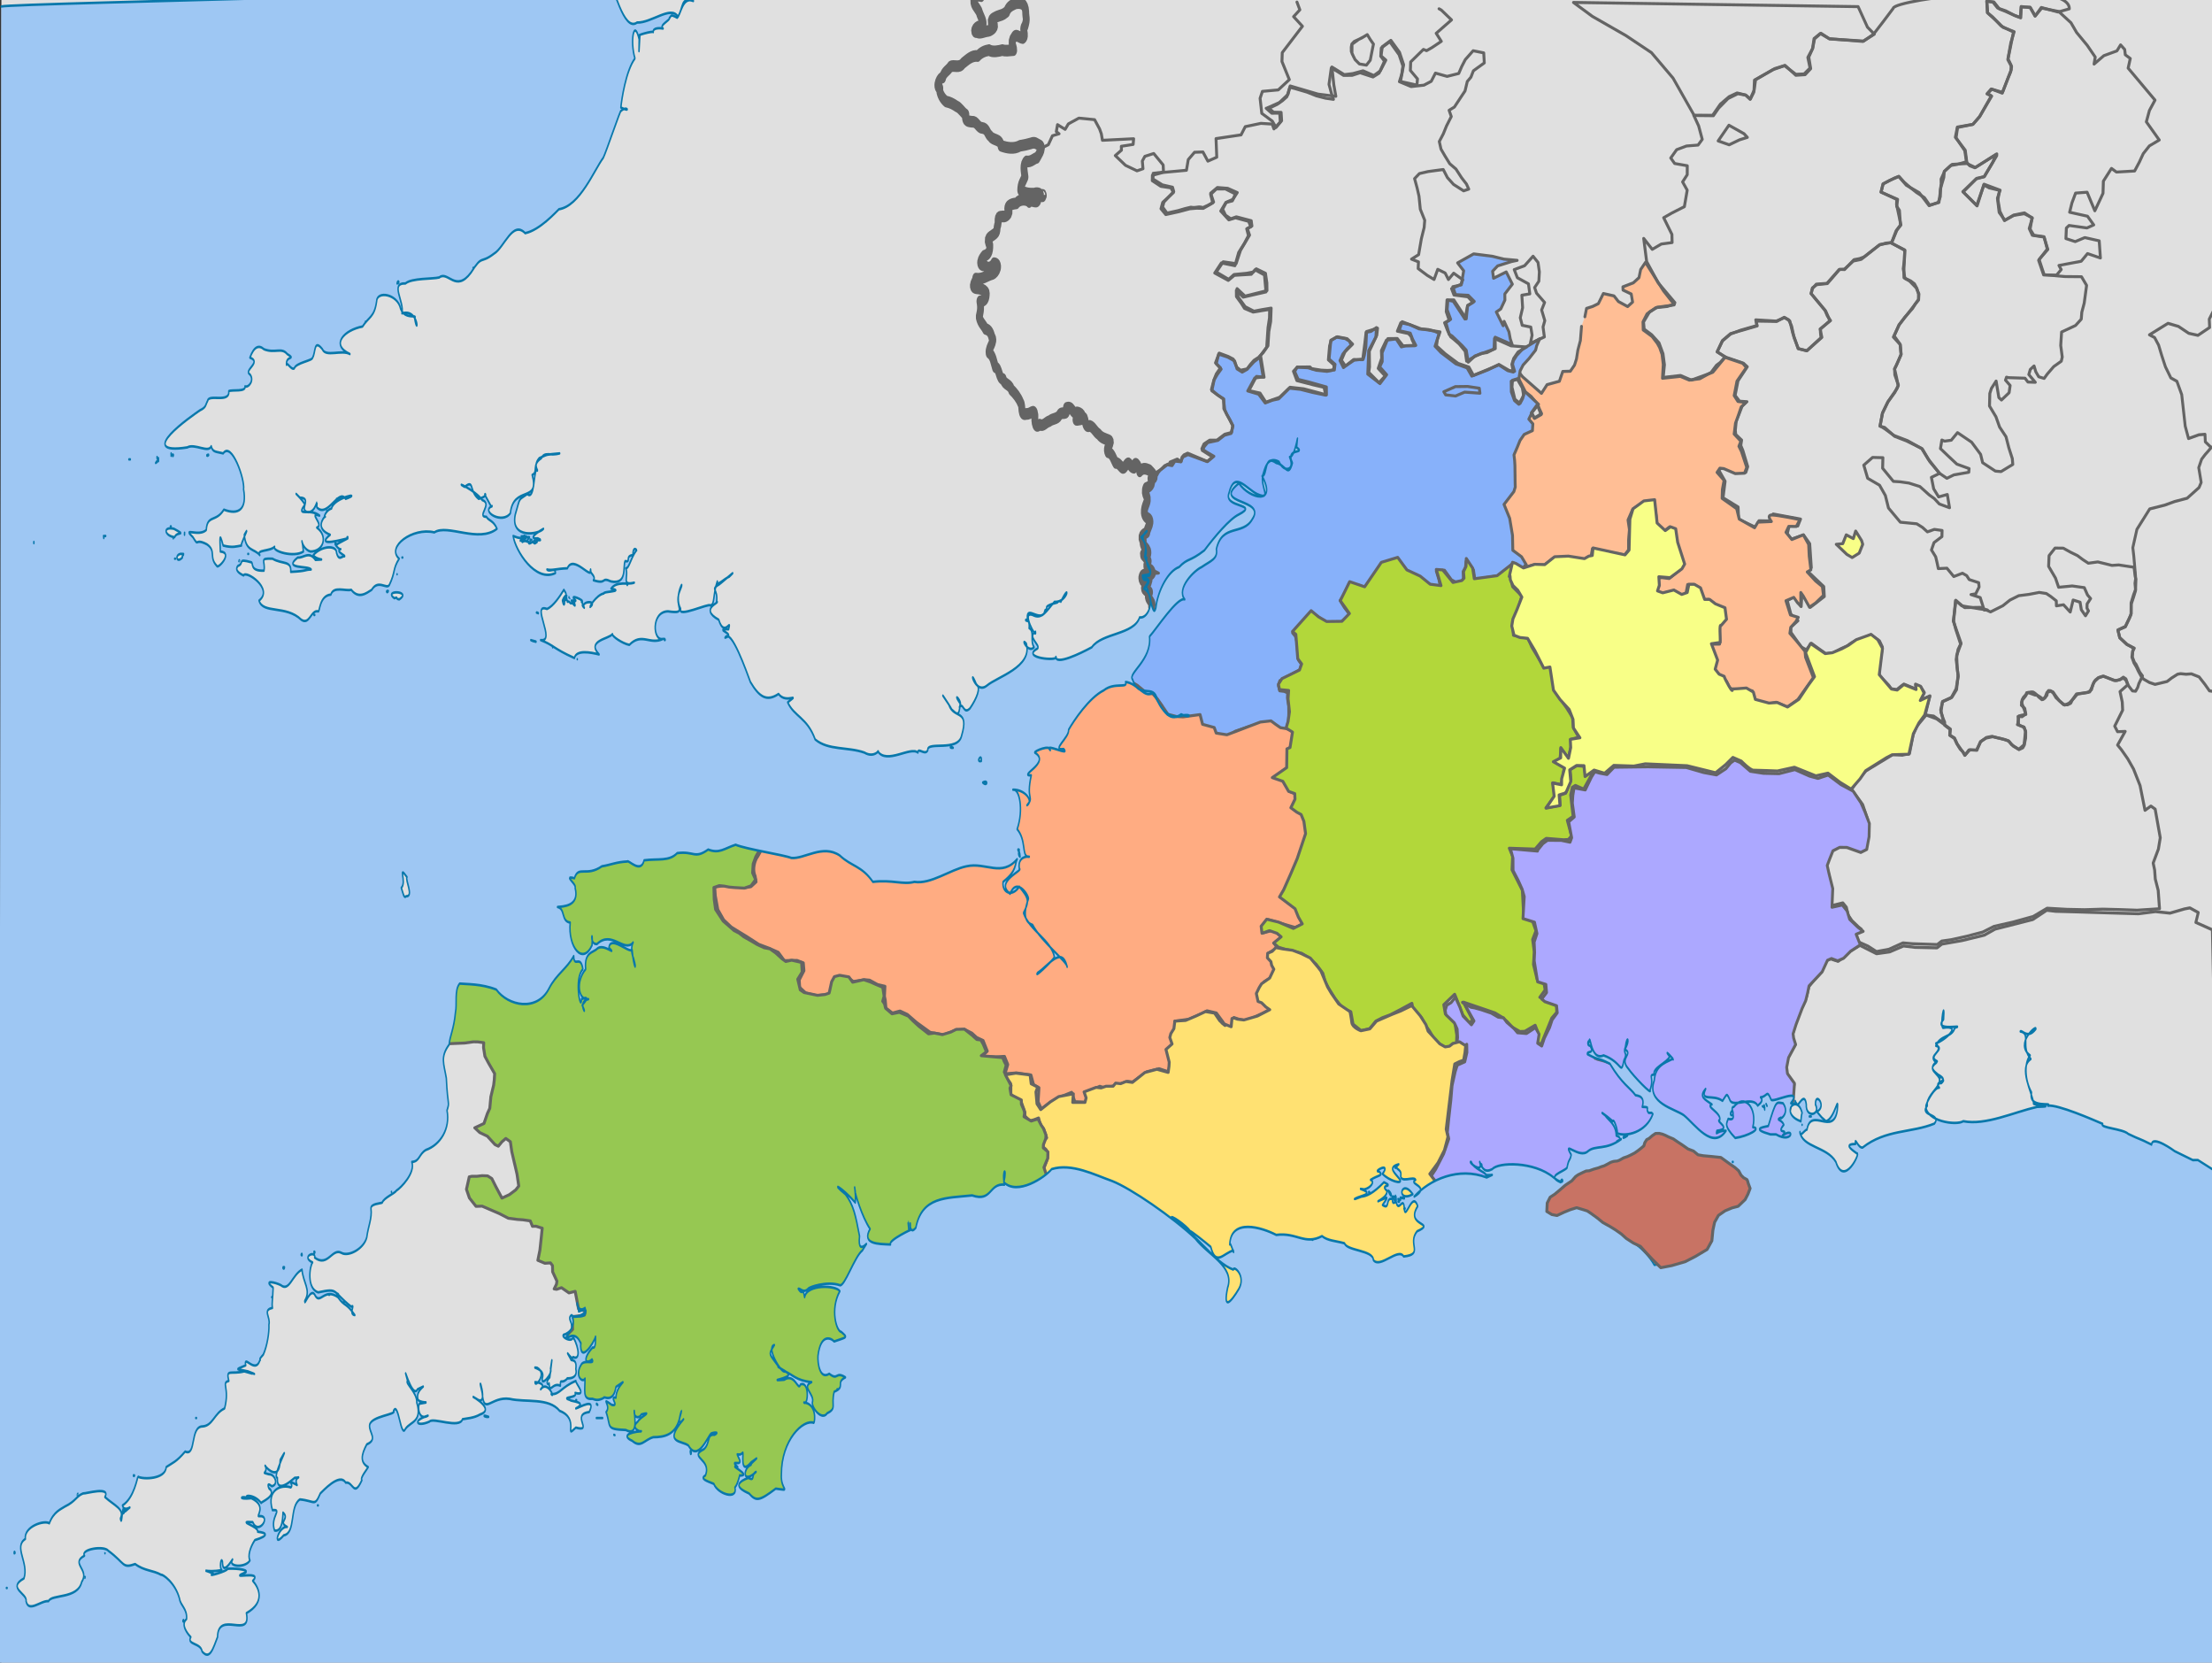 <?xml version="1.0" encoding="UTF-8" standalone="no"?>
<!-- Created with Inkscape (http://www.inkscape.org/) -->

<svg
   xmlns:osb="http://www.openswatchbook.org/uri/2009/osb"
   xmlns:dc="http://purl.org/dc/elements/1.1/"
   xmlns:cc="http://creativecommons.org/ns#"
   xmlns:rdf="http://www.w3.org/1999/02/22-rdf-syntax-ns#"
   xmlns:svg="http://www.w3.org/2000/svg"
   xmlns="http://www.w3.org/2000/svg"
   xmlns:sodipodi="http://sodipodi.sourceforge.net/DTD/sodipodi-0.dtd"
   xmlns:inkscape="http://www.inkscape.org/namespaces/inkscape"
   version="1.0"
   width="754.145"
   height="566.701"
   id="svg2"
   inkscape:version="0.92.4 (5da689c313, 2019-01-14)"
   sodipodi:docname="Wessex according to Wessex Regionalists.svg">
  <rect width="100%" height="100%" fill="#333333" stroke="none"/>
  <sodipodi:namedview
     pagecolor="#ffffff"
     bordercolor="#666666"
     borderopacity="1"
     objecttolerance="10"
     gridtolerance="10"
     guidetolerance="10"
     inkscape:pageopacity="0"
     inkscape:pageshadow="2"
     inkscape:window-width="1366"
     inkscape:window-height="705"
     id="namedview21"
     showgrid="false"
     inkscape:zoom="0.79135189"
     inkscape:cx="308.05291"
     inkscape:cy="304.9349"
     inkscape:window-x="-8"
     inkscape:window-y="-8"
     inkscape:window-maximized="1"
     inkscape:current-layer="svg2"
     borderlayer="true"
     fit-margin-top="0"
     fit-margin-left="0"
     fit-margin-right="0"
     fit-margin-bottom="0"
     showguides="true"
     inkscape:guide-bbox="true"
     inkscape:snap-grids="true"
     inkscape:snap-to-guides="true" />
  <defs
     id="defs667">
    <linearGradient
       id="linearGradient3859"
       osb:paint="solid">
      <stop
         style="stop-color:#ffebeb;stop-opacity:1;"
         offset="0"
         id="stop3861" />
    </linearGradient>
  </defs>
  <style
     type="text/css"
     id="style4" />
  <rect
     width="756.043"
     height="568.904"
     x="0.476"
     y="-0.363"
     id="Foreign"
     style="fill:#e0e0e0;stroke-width:0.612" />
  <path
     style="opacity:0.527;fill:#000000"
     d=""
     id="path3796"
     inkscape:connector-curvature="0" />
  <path
     style="fill:none;fill-opacity:1;stroke:#646464;stroke-width:1;stroke-linecap:round;stroke-linejoin:round;stroke-miterlimit:4;stroke-dasharray:none;stroke-opacity:1"
     d="m 644.661,82.693 4.752,2.649 -0.287,6.132 1.5e-4,3.174 2.298,1.108 1.272,0.971 0.847,1.59 0.534,1.866 0.027,1.853 -1.508,2.085 -2.357,3.071 -2.825,3.553 -1.612,3.756 2.068,2.904 0.253,3.495 -1.047,2.391 -1.156,2.429 0.647,2.85 0.597,2.932 -0.41,0.963 -3.108,4.477 -1.813,3.733 -0.898,4.6 1.592,0.401 3.444,3.064 3.956,1.525 5.413,2.682 2.558,4.336 3.369,4.069 -2.788,1.353 0.779,3.92 1.688,2.743 2.952,-0.828 0.764,4.521 -3.484,-1.286 -1.712,-1.843 -1.727,-1.243 -3.184,-2.86 -3.746,-1.181 -3.033,-0.432 -2.255,-0.139 -3.67,-4.481 0.092,-3.599 -3.515,-0.086 -2.998,2.628 1.321,4.475 4.058,2.373 1.976,3.499 1.064,4.265 4.053,4.839 5.591,0.544 1.948,1.226 1.683,1.52 2.366,-0.842 2.629,0.364 -0.053,2.1 -2.69,2.035 -0.873,2.513 1.442,2.345 0.486,2.062 0.405,1.949 2.938,-0.139 2.34,2.84 2.96,-1.128 1.436,0.822 0.854,1.335 3.238,1.06 0.135,1.477 -1.152,2.319 -1.599,0.264 3.139,1.016 1.336,4.256 1.087,-0.037 -2.629,-0.365 -2.885,-0.483 -3.243,-0.567 -1.944,-1.857 -0.897,7.049 1.899,5.44 0.752,2.155 -1.497,4.12 0.161,4.14 0.293,2.661 -0.25,2.483 -0.254,2.402 -1.576,2.564 -3.165,1.434 -0.666,2.901 1.089,4.567 -3.507,-2.483 -2.855,-0.358 1.535,-6.337 -3.364,1.33 1.495,-2.678 -1.185,-1.859 -1.667,-0.741 0.141,1.493 -4.232,-1.744 -0.894,0.653 -1.536,1.233 -1.91,-0.304 -0.827,-1.205 -1.866,-1.905 -1.282,-1.507 -0.121,-0.928 0.335,-3.398 0.766,-5.278 -1.009,-2.114 -2.957,-2.061 -2.49,1.121 -2.681,0.856 -1.653,0.95 -1.228,0.894 -2.065,0.91 -2.738,1.454 -2.455,0.277 -2.977,-2.12 -1.942,-1.43 -1.721,2.219 -1.687,-0.913 -3.558,-4.989 -0.027,-1.82 2.405,-2.172 -2.407,-2.232 -1.233,-4.63 2.381,-1.442 2.354,3.473 0.329,-5.208 1.845,3.014 0.947,2.457 4.764,-3.668 -0.187,-3.422 -5.414,-5.14 1.174,-1.274 -0.548,-8.207 -2.09,-2.955 -4.139,1.399 -1.419,-1.835 0.655,-2.685 2.929,0.072 0.94,-2.378 -9.335,-1.73 -0.647,2.385 -4.186,-0.082 -0.855,2.359 -6.082,-2.85 -0.186,-4.206 -5.135,-3.144 0.708,-5.622 -2.227,-3.91 1.772,-0.897 4.362,1.88 3.147,-0.069 0.656,-1.964 -1.665,-5.55 -0.701,-1.678 0.281,-1.841 -2.005,-1.924 -0.137,-1.392 0.289,-3.008 2.025,-5.239 1.645,-1.52 -2.53,-0.17 -1.495,-1.969 0.976,-4.966 3.171,-4.8 -1.306,-1.21 -6.499,-2.221 -2.44,-1.692 1.772,-3.81 2.76,-2.357 9.09,-2.622 -0.486,-2.082 6.976,0.427 2.85,-1.179 1.771,1.114 1.034,4.214 1.818,5.245 2.949,0.7 4.837,-4.425 -0.183,-1.831 0.059,-1.17 3.133,-2.769 -0.638,-1.582 -0.789,-1.761 -2.76,-3.342 -2.185,-2.576 0.45,-1.695 1.308,-1.531 3.646,-0.275 4.158,-4.696 1.786,-0.148 3.048,-2.754 2.679,-0.578 6.204,-4.883 2.253,-0.661 z"
     id="path4011"
     inkscape:connector-curvature="0"
     sodipodi:nodetypes="ccccccccccccccccccccccccccccccccccccccccccccccccccccccccccccccccccccccccccccccccccccccccccccccccccccccccccccccccccccccccccccccccccccccccccccccccccccccccccccccccccccccccccccccccccccccccccccccccccccc" />
  <g
     id="g4007"
     style="fill:#ffbe95;fill-opacity:1;stroke:#646464;stroke-width:1.433;stroke-linecap:round;stroke-linejoin:round;stroke-miterlimit:4;stroke-dasharray:none;stroke-opacity:1"
     transform="matrix(0.679,0,0,0.717,-32.782,-705.31)">
    <path
       inkscape:connector-curvature="0"
       id="path4005"
       d="m 844.062,1134.278 0.838,-3.972 3.099,-0.946 2.814,-1.308 2.53,-4.819 5.345,1.133 2.199,2.664 4.64,2.397 2.494,-2.139 -0.683,-3.833 -4.119,-1.869 -0.074,-1.526 5.236,-1.906 2.854,-2.47 0.844,-3.881 2.407,-3.378 9.057,13.547 5.31,6.373 -3.449,1.029 -5.682,0.565 -4.442,2.956 -2.035,3.796 0.099,3.848 4.442,3.089 2.655,3.284 1.166,2.012 1.191,3.186 0.621,4.828 -0.397,6.564 8.982,-0.898 4.516,1.788 5.235,-0.661 5.658,-2.965 2.704,-3.414 1.886,-1.347 2.308,-2.485 9.008,2.869 1.835,2.014 -4.739,6.488 -1.39,6.856 1.886,2.78 3.97,0.467 -2.357,2.194 -1.315,3.669 -1.538,4.024 -0.662,5.137 3.376,3.397 -0.985,2.421 1.267,2.463 2.667,7.57 -1.119,2.752 -4.643,0.204 -5.762,-2.356 -1.968,-0.201 -1.412,1.979 3.518,3.777 -0.844,4.303 -0.142,4.264 7.314,4.906 1.263,4.929 7.735,4.131 1.684,-2.667 6.753,-0.286 c 0,0 -2.67,-3.108 0.283,-3.108 2.953,0 14.058,2.197 14.058,2.197 l -1.827,3.264 -3.796,-0.045 -1.406,2.82 2.951,3.42 5.766,-2.22 2.673,4.572 0.279,5.552 0.843,6.525 -1.827,0.999 4.222,4.309 3.372,2.619 0.562,4.196 -3.934,3.618 -3.098,2.021 -3.092,-5.263 -1.266,-1.73 0.002,6.46 -1.688,-1.642 -1.83,-2.489 -3.938,1.6 2.249,6.726 3.939,1.155 -1.265,2.109 -2.532,2.641 -0.421,2.842 2.953,3.196 4.643,5.348 0.277,2.845 1.975,4.841 1.965,4.816 -2.532,3.42 -5.342,7.103 -5.204,3.443 -5.624,-2.242 -5.343,1.064 -5.905,-2.021 -0.703,-4.439 -3.374,-0.6 -7.026,-0.286 -1.13,-0.756 -1.403,-2.865 -2.111,-1.82 -4.217,-3.771 0.843,-2.777 -0.283,-3.53 -2.67,-5.795 4.92,-0.068 -0.14,-8.281 2.952,-3.485 -0.843,-5.305 -3.797,-1.444 -3.656,-2.687 -2.953,0.156 -1.265,-5.282 -3.095,-1.976 h -3.233 l -0.844,4.196 -2.251,0.954 -3.795,-2.353 -1.265,0.509 -5.203,0.999 -2.392,-1.353 1.265,-2.109 -0.281,-3.997 1.967,-0.133 3.517,0.422 6.186,-4.728 0.985,-1.976 -3.235,-10.036 -1.406,-6.46 -2.25,-1.353 -2.952,2.086 -4.078,-3.53 0.281,-3.196 -0.422,-2.953 -0.844,-4.819 -4.78,0.555 -5.765,3.42 -2.389,5.172 0.701,4.53 -0.422,5.062 v 4.64 l -2.109,2.531 -10.546,-2.109 -5.485,-1.022 -0.702,3.774 -1.547,0.289 -1.827,1.132 -9.42,-1.155 -6.188,0.445 -4.36,3.264 h -5.624 l -6.184,1.885 2.108,-2.265 -2.821,-3.777 -3.927,-2.82 -1.129,-12.383 -3.234,-9.481 4.506,-5.461 0.562,-2.93 0.698,-4.858 -0.983,-9.351 2.816,-6.749 1.824,-4.218 4.499,-1.597 0.139,-2.777 -1.544,-2.82 1.831,-2.797 1.369,2.555 3.615,-2.102 -1.158,-2.368 -0.877,-2.102 -3.234,-3.709 -2.812,-2.086 -3.515,-6.529 0.212,-2.861 1.897,2.195 9.422,7.836 2.806,-4.13 6.194,-1.619 1.683,-4.66 3.796,-0.113 2.107,-2.901 0.987,-2.956 0.705,-4.196 1.262,-4.533 0.566,-6.726"
       style="fill:#ffbe95;fill-opacity:1;stroke:#646464;stroke-width:1.433;stroke-linecap:round;stroke-linejoin:round;stroke-miterlimit:4;stroke-dasharray:none;stroke-opacity:1"
       sodipodi:nodetypes="cccccccccccccccccccccccccccccccccccccccccccccccccccccccccccccccscccccccccccccccccccccccccccccccccccccccccccccccccccccccccccccccccccccccccccccccccccccccccccccccccccccccccccccccccccccccccccccccc" />
  </g>
  <g
     id="g3999"
     style="fill:#87b1fa;fill-opacity:1;stroke:#646464;stroke-width:1.43;stroke-linecap:round;stroke-linejoin:round;stroke-miterlimit:4;stroke-dasharray:none;stroke-opacity:1"
     transform="matrix(0.688,-0.009,0.009,0.711,-49.629,-691.166)">
    <path
       inkscape:connector-curvature="0"
       id="path3995"
       d="m 629.779,1207.556 -2.777,2.392 -0.272,3.39 -2.013,2.654 -0.118,3.199 -1.264,6.976 2.525,4.309 -1.523,4.487 -2.416,2.107 3.27,7.633 -2.82,1.333 3.081,2.83 -1.234,3.068 5.56,2.865 -2.992,0.213 -4.564,2.287 1.666,2.032 -0.568,3.005 1.353,4.652 4.581,8.524 5.074,-9.437 2.327,-3.619 2.177,-2.464 2.886,-4.498 3.153,-1.795 -3.795,5.374 -3.772,5.316 -3.598,4.364 -5.705,7.082 -6.563,7.431 -2.237,6.872 -2.808,5.48 -4.609,6.614 6.3,7.426 3.838,2.941 4.031,0.546 4.515,4.94 1.425,4.804 5.189,1.822 6.317,0.065 5.609,-1.419 1.15,5.088 5.603,1.331 0.621,2.482 5.89,1.605 4.647,-2.793 5.903,-1.865 7.009,-1.864 3.833,-0.391 3.622,2.199 2.255,1.067 1.748,0.707 0.778,-0.182 1.251,-4.471 0.157,-3.559 v -3.375 l -0.564,-3.866 0.142,-2.461 -1.696,-0.741 -2.226,-0.285 -0.573,-2.498 0.699,-2.381 2.227,-1.029 8.012,-4.207 0.478,-2.625 -1.385,-1.9 -0.409,-4.897 0.147,-2.418 -1.076,-4.055 -1.359,-1.633 9.13,-10.036 4.329,2.968 3.13,2.619 4.358,-0.445 3.22,-0.145 4.306,-3.363 -2.629,-3.425 -2.114,-3.418 2.535,-3.753 2.119,-4.577 c 0,0 0.249,0.8 2.78,0.8 2.531,0 4.422,1.681 4.422,1.681 l 5.595,-6.483 3.231,-5.168 6.74,-1.86 1.394,-0.061 4.541,5.458 6.149,3.336 5.518,4.261 4.681,0.013 -0.577,-2.988 -1.266,-4.194 4.026,-0.341 3.375,4.64 2.276,1.229 2.786,0.036 0.911,-1.853 -0.049,-3.334 1.131,-1.896 0.359,-2.933 3.575,4.163 0.616,4.547 11.663,-1.648 1.801,-1.494 3.077,-1.939 2.638,-2.644 4.447,3.229 1.336,-1.847 0.67,-0.295 -2.357,-3.948 -4.262,-3.143 -0.059,-7.135 -1.303,-8.21 -2.71,-6.702 4.959,-6.085 0.719,-2.17 -0.036,-1.681 0.002,-8.571 -0.126,-2.628 -0.277,-2.534 1.691,-3.643 1.408,-3.244 2.079,-2.842 4.116,-1.781 0.258,-3.246 -1.973,-2.285 1.667,-3.201 3.237,-3.847 -5.221,-4.828 -1.744,-1.559 -0.868,3.542 -1.296,2.306 -2.543,-2.013 -1.371,-5.841 0.293,-3.313 3.208,-0.893 0.651,-3.596 1.506,-2.748 2.947,-3.033 3.326,-4.006 0.585,-2.152 1.546,-3.279 -5.945,3.399 -2.662,1.485 -2.935,2.962 -1.687,2.531 -0.422,1.687 v 0 l 0.994,3.366 -2.682,-0.413 -5.062,-2.953 -5.484,2.531 -7.172,2.58 -2.239,-4.047 -5.316,-1.834 -6.263,-4.632 -4.319,-3.877 0.445,-2.949 1.385,-3.755 -9.455,-1.573 -9.248,-3.534 -1.556,4.274 5.502,1.25 1.116,2.913 1.553,2.995 -6.318,0.148 -2.828,-3.565 h -4.64 l -2.953,6.749 v 4.218 l -1.265,2.531 3.375,3.796 -3.375,4.218 -5.484,-5.484 0.422,-2.531 v -7.593 l 3.796,-7.593 0.422,-3.374 -5.47,1.543 -0.436,7.315 -0.844,4.218 -0.538,1.653 -4.524,0.457 -4.351,2.738 -1.937,-2.823 1.796,-3.958 3.846,-3.672 -2.667,-2.63 -4.883,-0.985 -3.21,1.62 -0.99,8.996 2.922,2.556 -0.367,2.736 -3.457,0.179 -3.141,-0.187 -4.652,-0.772 -0.844,-0.844 h -6.327 l -1.265,2.109 1.687,3.796 5.062,1.265 8.858,2.531 v 3.796 l -6.033,-1.651 -5.205,-1.396 -6.777,-0.83 -5.185,4.72 -6.873,2.275 -2.829,-4.384 -5.484,-1.266 3.796,-6.749 3.796,0.422 -1.529,-9.911 -3.45,2.5 -3.44,3.562 -2.398,1.272 -2.532,-1.577 -1.126,-3.819 -3.368,-1.864 -4.513,-1.553 -1.255,4.617 2.385,2.644 -1.95,2.53 -1.603,2.579 -1.187,5.209 5.729,4.106 0.532,5.04 1.013,2.336 1.407,2.35 1.546,3.11 -0.979,3.612 -3.27,0.821 -3.297,2.419 -5.073,0.976 -1.654,1.84 -1.078,1.899 5.048,3.183 -2.694,2.213 -9.4,-3.477 -2.58,1.089 -1.154,2.29 -2.841,-0.345 -1.45,2.137 -2.347,-0.449 -2.953,2.109 -4.218,2.531"
       style="fill:#87b1fa;fill-opacity:1;stroke:#646464;stroke-width:1.43;stroke-linecap:round;stroke-linejoin:round;stroke-miterlimit:4;stroke-dasharray:none;stroke-opacity:1"
       sodipodi:nodetypes="ccccccccccccccccccccccccccccccccccccccccccccccccccccccccccccccccccccccccccccccccsccccccccccccccccccccccccccccccccccccccccccccccccccccccccccccccccccccccccccccccccccccccccccccccccccccccccccccccccccccccccccccccccccccccccccccccccccccccccccccccccccccc" />
    <path
       inkscape:connector-curvature="0"
       id="path3997"
       d="m 797.242,1105.053 -9.28,-1.266 -8.015,4.218 2.953,3.796 -1.265,6.749 -4.218,0.844 1.265,3.796 6.327,0.422 2.953,2.953 -3.375,2.109 -0.709,6.2 -6.04,-9.153 h -2.953 l -0.422,4.64 1.687,4.64 -2.38,1.508 1.536,5.663 1.397,0.789 4.93,4.694 2.045,2.239 0.908,5.775 3.375,-2.953 10.124,-3.375 v -5.484 l 6.749,2.953 1.687,0.844 -0.959,-2.865 -0.614,-3.44 -2.317,-5.029 -0.519,2.087 -3.29,-6.631 2.215,-1.416 2.109,-4.218 v -2.953 l 3.796,-4.64 -2.953,-5.905 -6.327,2.953 -0.422,-3.375 2.531,-2.531 6.881,-1.992 2.821,-0.538 -6.602,-0.669 z"
       style="fill:#87b1fa;fill-opacity:1;stroke:#646464;stroke-width:1.43;stroke-linecap:round;stroke-linejoin:round;stroke-miterlimit:4;stroke-dasharray:none;stroke-opacity:1"
       sodipodi:nodetypes="ccccccccccccccccccccccccccccccccccccccccccc" />
  </g>
  <g
     id="g3975"
     style="fill:none;fill-opacity:1;stroke:#646464;stroke-width:1.419;stroke-linecap:round;stroke-linejoin:round;stroke-miterlimit:4;stroke-dasharray:none;stroke-opacity:1"
     transform="matrix(0.691,0.022,-0.023,0.718,-18.78,-726.35)">
    <path
       inkscape:connector-curvature="0"
       id="path3971"
       d="m 836.377,987.164 9.507,6.31 16.883,8.623 12.833,7.697 11.038,11.737 11.039,17.418 9.454,-0.193 2.43,-3.637 4.525,-4.728 4.755,-2.443 3.898,0.557 2.383,1.794 1.553,-3.267 0.42,-3.507 0.272,-2.475 1.548,-0.917 7.72,-4.64 5.033,-1.669 5.438,4.517 4.587,-0.435 2.65,-2.911 -1.107,-5.468 1.789,-4.251 0.756,-4.521 3.077,-2.707 4.333,2.546 16.69,0.495 5.294,-3.43 -3.502,-3.206 -4.936,-9.599 z"
       style="fill:none;fill-opacity:1;stroke:#646464;stroke-width:1.419;stroke-linecap:round;stroke-linejoin:round;stroke-miterlimit:4;stroke-dasharray:none;stroke-opacity:1"
       sodipodi:nodetypes="ccccccccccccccccccccccccccccccc" />
    <path
       inkscape:connector-curvature="0"
       id="path3973"
       d="m 914.93,1043.045 -5.062,7.593 5.484,1.687 5.062,-2.531 3.796,-1.266 -1.687,-1.687 z"
       style="fill:none;fill-opacity:1;stroke:#646464;stroke-width:1.419;stroke-linecap:round;stroke-linejoin:round;stroke-miterlimit:4;stroke-dasharray:none;stroke-opacity:1" />
  </g>
  <path
     style="fill:none;fill-opacity:1;stroke:#646464;stroke-width:1;stroke-linecap:round;stroke-linejoin:round;stroke-miterlimit:4;stroke-dasharray:none;stroke-opacity:1"
     d="m 490.619,2.992 0.771,0.435 3.48,3.352 -5.22,4.571 1.74,2.743 -3.19,2.133 -1.839,1.047 -1.061,-0.437 -4.35,4.267 -0.103,2.915 2.423,2.875 -0.191,2.112 -5.61,-1.238 1.072,-5.713 -1.412,-4.248 -2.938,-4.057 -2.904,2.152 -0.461,3.122 1.653,1.466 -1.875,3.659 -2.217,1.6 -3.683,-1.619 -3.496,0.952 -2.894,0.356 -4.23,-2.601 0.66,6.095 0.687,3.904 -6.094,-0.761 -9.46,-2.782 -0.767,2.896 -2.92,2.761 -3.862,1.714 1.878,1.58 2.56,0.052 0.175,2.861 -1.911,2.293 -1.251,-2.156 -3.595,-2.647 -0.576,-5.143 0.79,-2.361 5.411,-0.496 3.762,-3.506 -2.507,-6.17 0.099,-3.027 6.877,-8.996 -3.011,-3.273 2.129,-2.324 -0.985,-2.647"
     id="path3969"
     inkscape:connector-curvature="0"
     sodipodi:nodetypes="cccccccccccccccccccccccccccccccccccccccccccccccc" />
  <path
     style="fill:none;fill-opacity:1;stroke:#646464;stroke-width:1;stroke-linecap:round;stroke-linejoin:round;stroke-miterlimit:4;stroke-dasharray:none;stroke-opacity:1"
     d="m 338.538,116.38 -1.129,3.04 2.327,5.982 2.783,4.767 5.55,6.974 0.533,4.118 4.379,-0.705 0.236,4.495 6.51,-1.716 4.697,-4.592 3.698,2.637 -1.07,2.16 2.872,-0.569 0.559,1.488 1.687,1.211 1.379,0.706 2.501,2.64 2.458,1.645 -0.68,2.707 1.935,3.099 2.889,3.29 1.268,-1.86 1.745,1.478 1.683,-1.577 1.141,2.851 1.09,-0.943 1.916,0.39 1.67,3.095 2.293,-2.856 1.648,-1.626 3.131,-1.458 -1.294,0.22 2.42,-1.007 1.308,0.9 0.323,-1.539 0.693,-0.801 1.221,-0.572 6.785,2.853 2.16,-1.787 -2.508,-1.459 -1.594,-1.091 0.745,-1.664 1.9,-1.278 2.494,-0.008 2.697,-2.027 2.299,-0.602 0.405,-2.316 -1.659,-3.166 -1.38,-2.607 -0.077,-3.369 -2.14,-1.359 -2.021,-1.773 0.846,-3.279 0.837,-2.092 1.402,-2.05 -1.7,-1.688 1.267,-3.34 3.092,1.153 1.699,0.892 1.214,2.765 1.277,1.03 2.233,-0.462 1.156,-1.558 1.197,-1.358 1.578,-1.034 1.535,-1.572 1.636,-2.341 0.305,-4.844 0.624,-3.43 0.166,-4.578 -3.191,0.532 -2.672,0.52 -3.007,-1.545 -2.365,-3.261 -0.379,-2.883 2.708,2.555 7.48,-1.881 -0.039,-2.627 -0.481,-3.284 -3.13,-1.517 -1.029,1.086 -2.182,0.423 -4.371,0.428 -1.832,1.645 -4.211,-2.489 2.365,-3.488 4.386,0.63 1.5,-4.53 3.085,-5.191 -0.748,-2.236 1.552,-0.862 -0.233,-1.816 -5.075,-1.328 -1.893,0.674 -1.797,-1.233 -0.988,-2.031 1.265,-2.382 2.263,-0.991 1.467,-2.302 -3.256,-1.444 -3.524,-0.277 -2.284,1.93 0.995,3.022 -1.794,1.046 -1.93,0.867 c 0,0 -0.603,-0.418 -1.867,-0.175 -1.263,0.243 -2.147,0.013 -2.147,0.013 l -1.969,0.471 -2.395,0.7 -3.79,0.843 -1.507,-2.06 0.468,-1.705 3.343,-3.56 -0.421,-1.501 -3.467,-0.792 -3.202,-2.007 0.088,-1.94 3.515,-0.418 -0.13,-2.431 -3.211,-3.895 -3.02,0.969 -0.865,1.599 0.223,2.627 -2.037,0.714 -3.91,-1.868 -3.496,-3.332 2.099,-1.835 -0.03,-1.338 4.019,-0.634 0.169,-1.935 -10.634,0.531 -0.378,-2.202 -0.61,-1.697 -1.69,-3.133 -5.355,-0.524 -3.584,1.963 -1.104,1.868 -2.59,-1.606 -0.408,2.366 0.927,0.745 -2.251,0.672 -1.408,3.054 -2.457,1.242 -1.836,3.719 -3.718,1.162 0.328,5.686 -1.961,3.97 7.309,1.851 -3.407,2.211 -2.774,-0.868 -3.997,1.309 -1.653,1.392 0.63,2.721 -3.725,0.781 -0.525,4.947 -2.853,2.149 0.921,3.794 -3.712,3.902 2.652,2.093 2.589,-1.415 0.537,2.336 -2.284,2.082 -4.642,0.671 -1.011,2.936 4.271,1.03 -0.239,3.385 -2,0.567 -0.114,6.134 4.58,4.809"
     id="path3947"
     inkscape:connector-curvature="0"
     sodipodi:nodetypes="cccccccccccccccccccccccccccccccccccccccccccccccccccccccccccccccccccccccccccccccccccccccccccccccccccccccccsccccccccccccccccccccccccccccccccccccccccccccccccccccccccccccccc" />
  <path
     style="fill:none;fill-opacity:1;stroke:#646464;stroke-width:1;stroke-linecap:round;stroke-linejoin:round;stroke-miterlimit:4;stroke-dasharray:none;stroke-opacity:1"
     d="m 667.359,56.013 -2.325,0.412 -2.039,1.934 -1.217,2.671 0.037,1.634 -0.281,2.194 -0.018,2.175 -0.712,1.944 -3.106,1.134 -3.392,-4.459 -4.36,-2.492 -2.577,-3 -3.085,1.306 -2.299,1.203 -0.668,2.823 5.641,2.446 -0.311,2.365 0.93,1.38 0.349,4.994 -1.48,1.985 -1.527,4.024 -4.024,0.657 -5.357,4.197 -1.556,0.596 -1.886,0.359 -3.229,3.386 -1.68,-0.085 -1.333,1.553 -2.847,3.306 -3.581,0.364 -1.499,1.073 -0.463,1.953 1.941,2.39 2.775,3.309 0.835,1.937 1.079,1.583 -3.578,2.888 0.619,2.836 -5.126,4.588 -2.905,-0.76 -1.471,-3.836 -0.827,-3.861 -0.998,-2.143 -1.537,-0.837 -2.517,1.42 -6.97,-0.112 0.178,1.506 -5.521,1.586 -3.413,1.295 -2.789,2.379 -1.812,3.73 2.817,1.694 -4.306,5.252 -7.297,2.652 -3.704,-1.583 -5.906,0.685 0.422,-4.319 -0.492,-3.792 -1.349,-3.673 -2.519,-2.793 -2.541,-1.883 -0.229,-2.432 2.041,-3.434 2.678,-1.604 5.699,-0.788 0.279,-0.792 -5.706,-6.766 -3.922,-7.215 -1.005,-7.898 2.919,3.732 3.089,-1.816 3.675,-0.496 -0.062,-2.791 -2.81,-5.684 2.733,-1.561 4.326,-2.202 0.967,-5.624 -1.573,-2.809 1.58,-2.458 0.014,-3.059 -4.294,-0.759 -1.337,-1.879 2.009,-2.835 3.358,-1.254 3.947,-0.317 1.42,-1.943 -1.221,-4.574 -1.664,-3.621 6.422,-0.014 2.646,-3.8 2.995,-2.554 2.707,-1.266 2.911,0.723 1.5,1.448 1.349,-2.984 0.16,-3.565 6.318,-3.561 3.927,-1.342 3.856,2.924 2.827,-0.119 2.017,-2.008 -0.748,-3.626 1.613,-3.019 0.502,-3.399 2.11,-1.728 3.071,1.773 11.532,0.941 3.529,-2.426 3.543,-4.603 3.201,-4.257 c 0.225,-3.194 60.341,-10.502 60.037,0.161 l -3.832,1.097 -5.717,-1.561 -2.056,2.899 -1.661,-2.821 -3.146,-0.406 -0.288,3.728 -2.009,-0.711 -2.993,-1.559 -2.736,-0.935 -1.587,-2.003 -2.1,-0.428 0.29,4.058 1.652,1.372 3.015,3.169 4.141,2.002 -1.856,9.149 1.061,2.205 -0.008,1.561 -3.031,7.931 -3.509,-1.34 -1.7,1.596 1.474,0.7 -3.92,6.935 -2.316,2.732 -5.324,0.921 -0.689,3.492 3.367,4.39 0.506,3.913 z"
     id="path3989"
     inkscape:connector-curvature="0"
     sodipodi:nodetypes="cccccccccccccccccccccccccccccccccccccccccccccccccccccccccccccccccccccccccccccccccccccccccccccccccccccccccccccccccccccccccccccccccccccccccccc" />
  <path
     style="fill:none;fill-opacity:1;stroke:#646464;stroke-width:1;stroke-linecap:round;stroke-linejoin:round;stroke-miterlimit:4;stroke-dasharray:none;stroke-opacity:1"
     d="m 701.878,3.905 -5.788,-1.139 -2.284,2.731 -1.713,-3.074 -2.985,-0.014 -0.167,3.675 -1.753,-0.655 -3.558,-1.597 -1.96,-0.771 -1.903,-2.406 -2.411,-0.155 0.209,3.846 2.875,2.595 2.449,2.378 3.805,1.487 -1.137,3.799 -1.029,5.739 1.293,2.369 -0.327,1.811 -0.751,1.765 -2.031,5.168 -3.873,-1.118 -1.231,1.454 1.418,0.96 -4.161,7.095 -2.281,2.559 -5.184,1.043 -0.505,3.531 2.967,4.37 0.593,3.915 1.113,1.249 1.722,0.672 7.259,-4.524 -1.164,2.666 -2.898,4.889 -2.566,0.561 -4.593,4.657 4.605,4.554 2.466,-7.002 c 0.853,0.811 1.203,0.518 1.661,1.022 l 3.647,0.872 -0.547,3.159 0.667,3.968 1.553,3.186 3.117,-1.876 3.714,-0.766 2.66,1.793 -1.036,3.548 1.063,2.308 4.033,0.61 1.053,4.082 -2.951,3.829 1.717,4.985 4.402,0.059 1.583,-1.891 -0.769,-1.402 7.587,-1.423 2.157,-2.619 4.387,1.503 -0.403,-5.853 -4.914,-1.103 -3.27,1.371 -3.166,-1.032 0.157,-3.603 0.913,-0.865 6.093,0.85 2.314,-1.039 -2.126,-2.962 -6.085,-1.353 0.779,-3.17 1.257,-3.364 3.912,-0.293 2.639,6.329 1.701,-3.613 1.085,-2.343 0.131,-4.147 2.762,-4.344 1.685,1.249 6.199,-0.366 1.611,-3.029 1.341,-2.89 2.08,-2.629 3.371,-2.011 -4.4,-6.196 1.044,-3.868 1.905,-3.532 -9.157,-10.902 0.727,-3.279 -1.696,-1.272 -0.213,-1.814 -1.392,-1.561 -1.257,2.054 -4.449,1.623 -3.336,2.872 0.396,-2.39 -2.744,-4.022 -3.605,-4.358 -1.93,-3.324 z"
     id="path3987"
     inkscape:connector-curvature="0"
     sodipodi:nodetypes="ccccccccccccccccccccccccccccccccccccccccccccccccccccccccccccccccccccccccccccccccccccccccccccccccccc" />
  <g
     id="g4039"
     style="fill:none;fill-opacity:1;stroke:#646464;stroke-width:1.427;stroke-linecap:round;stroke-linejoin:round;stroke-miterlimit:4;stroke-dasharray:none;stroke-opacity:1"
     transform="matrix(0.682,0.022,-0.023,0.72,-7.638,-730.367)">
    <path
       inkscape:connector-curvature="0"
       id="path4025"
       d="m 1165.65,1306.677 -5.892,-0.677 -2.407,-3.038 -2.989,-3.393 -3.877,-1.332 -2.666,0.263 -2.75,-0.176 -1.491,0.298 -2.862,1.845 -2.277,1.763 -5.945,1.541 -2.817,-0.792 -3.026,-1.53 -1.267,-1.336 -1.491,-2.386 -1.01,-1.881 -1.289,-1.916 -1.128,-2.743 0.666,-4.274 -3.39,-1.706 -3.666,-3.058 -1.005,-3.556 3.631,-1.763 2.656,-5.705 -0.144,-5.504 1.126,-3.972 0.884,-2.351 -0.389,-3.03 0.244,-2.106 -0.083,-1.319 -0.385,-3.138 -0.797,-6.34 -0.611,-3.911 1.748,-8.721 6.07,-9.852 7.486,-2.037 4.869,-1.849 6.166,-1.743 5.768,-5.231 0.989,-2.439 -0.562,-2.711 -0.894,-4.271 1.31,-4.023 1.678,-2.248 1.415,-1.603 1.592,-1.931 -0.731,-0.447 -2.383,-2.043 -0.289,-3.557 -3.01,0.323 -5.138,1.931 -1.86,-5.825 -2.25,-14.847 -2.631,-6.236 -3.068,-1.497 -1.984,-3.572 -0.887,-1.582 -0.983,-2.551 -1.108,-2.9 -1.663,-4.707 -2.13,-3.522 -2.612,-1.215 9.076,-5.706 5.247,1.276 5.291,3.12 4.615,0.822 5.702,-3.897 -0.32,-3.936 1.906,-3.856 2.946,-1.096 c 0,0 8.14,181.993 7.079,181.397 z"
       style="fill:none;fill-opacity:1;stroke:#646464;stroke-width:1.427;stroke-linecap:round;stroke-linejoin:round;stroke-miterlimit:4;stroke-dasharray:none;stroke-opacity:1"
       sodipodi:nodetypes="ccccccccccccccccccccccccccccccccccccccccccccccccccccccccccccccccccccccc" />
  </g>
  <path
     style="fill:none;fill-opacity:1;stroke:#646464;stroke-width:1;stroke-linecap:round;stroke-linejoin:round;stroke-miterlimit:4;stroke-dasharray:none;stroke-opacity:1"
     d="m 729.938,231.493 -0.714,1.474 -0.409,1.341 -0.723,1.29 -1.055,-0.1 -0.638,-0.822 -0.884,-1.168 -0.761,-1.737 -0.908,-0.661 -1.21,0.606 -1.484,0.254 -4.204,-1.522 -1.515,0.504 -1.067,0.857 -0.762,1.338 -0.572,1.967 -1.182,0.898 -3.522,0.549 -0.547,0.56 -0.794,0.963 -1.52,1.547 -1.523,0.7 -1.523,-1.196 -1.432,-1.291 -0.884,-1.496 -0.983,-0.936 -0.702,-0.048 -0.619,0.839 -0.552,1.446 -1.083,0.845 -0.999,-0.813 -1.356,-1.377 -0.65,-0.43 -0.567,-0.039 -1.63,0.266 -0.286,0.984 -0.71,0.926 -0.46,0.543 -0.195,0.872 -0.159,0.96 1.146,1.044 0.361,2.082 -1.539,0.292 -1.107,0.389 0.139,1.936 -0.353,0.856 2.245,0.834 0.523,1.363 -0.484,4.641 -1.845,1.602 -2.42,-1.62 -0.951,-1.184 -1.316,-0.549 -2.554,-0.574 -1.869,-0.529 -1.892,0.383 -1.94,1.429 -1.429,2.846 -2.602,-0.008 -1.317,1.759 -2.657,-3.788 -0.952,-2.086 -1.598,-0.959 0.092,-1.946 -1.824,-1.387 -0.02,-1.113 -0.511,-1.199 -0.741,-2.249 0.513,-3.444 2.98,-1.344 1.674,-3.09 0.723,-4.165 -0.701,-5.83 0.636,-3.423 0.877,-1.805 -1.68,-5.123 -0.698,-2.738 0.645,-7.042 3.102,2.458 5.446,-0.091 3.379,1.554 4.197,-2.1 2.428,-1.933 2.991,-1.495 3.444,-0.441 3.546,-0.676 2.431,0.383 1.483,0.993 1.9,1.495 0.055,1.715 2.42,-0.379 2.276,2.481 0.362,-1.509 0.635,-2.589 2.36,0.742 0.428,2.578 1.423,2.052 1.016,-1.662 -0.507,-0.923 0.036,-1.454 1.199,-1.829 -1.055,-1.221 -1.099,-2.502 -4.117,-0.577 -4.637,0.453 -1.063,-3.121 -2.344,-3.998 0.151,-3.661 2.04,-2.584 2.805,0.035 2.447,1.364 2.376,1.163 1.856,1.383 1.863,1.219 3.237,-0.44 2.812,0.687 2.007,0.5 2.308,-0.16 2.757,0.421 2.471,0.369 0.389,3.142 0.238,0.981 -0.14,3.844 -0.615,2.07 -0.83,2.492 -0.017,3.242 -0.592,1.587 -1.4,2.954 -2.547,1.117 0.65,2.656 2.407,2.255 2.538,1.237 -0.599,1.075 -0.06,1.977 0.69,1.773 0.531,0.642 1.277,2.706 0.936,1.274 z"
     id="path4048"
     inkscape:connector-curvature="0"
     sodipodi:nodetypes="ccccccccccccccccccccccccccccccccccccccccccccccccccccccccccccccccccccccccccccccccccccccccccccccccccccccccccccccccccccccccccccccccccccccccccc" />
  <path
     style="fill:none;fill-opacity:1;stroke:#646464;stroke-width:1;stroke-linecap:round;stroke-linejoin:round;stroke-miterlimit:4;stroke-dasharray:none;stroke-opacity:1"
     d="m 709.565,108.793 -1.945,2.147 -4.754,2.223 -0.294,4.572 0.517,3.972 -0.329,1.405 -2.582,1.839 -2.211,2.564 -1.054,1.468 -1.849,-0.567 -0.993,-1.71 -0.595,-1.979 -1.277,1.182 -0.506,1.753 2.212,2.641 -2.513,-0.084 -1.001,-1.317 -5.655,-0.189 -0.648,-0.164 -0.345,1.021 1.577,1.806 -0.349,2.48 -2.605,2.48 -0.888,-0.819 -0.931,-5.645 -1.603,2.499 -0.551,1.734 -0.103,4.291 2.194,3.652 1.24,3.5 2.188,3.3 0.977,3.795 1.179,3.678 0.154,1.98 -4.004,2.433 -1.934,-0.173 -4.339,-2.866 -0.691,-2.836 -3.078,-4.16 -4.796,-3.248 -2.125,2.585 -2.296,0.316 -0.912,-0.39 -0.48,2.938 2.817,2.696 2.765,2.587 4.175,1.524 -0.107,1.258 -5.081,0.894 -2.38,1.164 -2.548,-1.735 -3.783,-4.769 -2.238,-3.619 -4.84,-2.714 -4.638,-1.774 -3.131,-2.258 -1.57,-0.996 0.766,-4.27 1.878,-3.898 2.343,-3.233 1.223,-2.521 -1.211,-3.459 -0.085,-2.042 0.606,-1.175 1.638,-3.858 -0.354,-3.276 -2.306,-2.542 2.004,-4.198 1.888,-2.571 2.633,-2.955 0.99,-1.599 1.076,-1.304 0.131,-2.073 -0.925,-2.068 -2.265,-2.318 -1.586,-0.901 -0.576,-3.276 0.395,-3.023 0.123,-3.418 -4.531,-2.29 1.837,-4.431 1.385,-1.784 -1.489,-6.99 0.062,-1.709 -5.361,-2.532 0.728,-2.756 3.847,-2.011 1.489,-0.592 1.816,1.986 2.033,1.779 2.242,1.786 2.629,1.698 1.794,2.572 3.165,-0.892 0.348,-2.623 0.307,-2.515 1.009,-3.409 0.16,-2.073 2.679,-2.385 5.039,-0.282 2.907,1.352 7.277,-4.648 -0.023,0.641 -4.24,7.131 -2.753,0.764 -4.559,4.34 4.858,4.868 2.363,-7.408 5.496,2.042 -0.914,2.728 0.586,4.87 1.935,2.645 3.086,-1.651 3.532,-0.567 2.685,1.349 -0.687,3.911 1.269,2.091 3.427,0.472 1.346,4.365 -2.974,3.4 1.701,5.19 7.113,0.642 5.635,0.052 1.74,2.949 -0.814,6.064 -0.812,3.073 z"
     id="path4021"
     inkscape:connector-curvature="0"
     sodipodi:nodetypes="ccccccccccccccccccccccccccccccccccccccccccccccccccccccccccccccccccccccccccccccccccccccccccccccccccccccccccccccccccccccccccccccc" />
  <path
     style="fill:#ffac82;fill-opacity:1;stroke:#646464;stroke-width:1;stroke-linecap:round;stroke-linejoin:round;stroke-miterlimit:4;stroke-dasharray:none;stroke-opacity:1"
     d="m 385.334,231.524 -1.171,-1.59 -2.205,0.744 -2.123,0.53 -4.056,1.228 -5.292,3.33 -3.714,5.465 -2.052,3.095 -1.324,2.935 -1.589,2.213 -1.222,1.692 -1.307,1.285 -1.277,0.456 -2.341,-0.131 -3.111,1.328 -3.496,2.306 2.736,1.924 -1.339,2.648 -3.273,1.298 0.81,2.561 1.182,2.219 -4.03,-0.201 -2.168,1.251 0.552,2.718 1.464,2.286 0.189,2.702 0.031,2.837 -0.814,3.739 0.758,2.772 0.718,3.139 -0.372,2.15 -0.716,1.399 -0.584,1.294 -1.617,0.238 -1.346,0.246 c 0,0 -1.697,0.515 -0.902,0.077 0.795,-0.438 -1.326,0.187 -1.326,0.187 l -1.896,-0.415 -1.356,0.08 -1.294,-0.037 -1.418,-0.221 -2.02,0.027 h -1.622 l -2.871,0.957 -1.705,1.092 -5.682,1.639 -4.938,1.452 -2.476,0.164 -3.565,0.415 -4.416,-0.162 -5.146,-0.503 -2.353,-2.684 -2.465,-1.248 -1.677,-1.585 -1.47,-1.137 -3.207,-1.42 -2.293,-1.073 -2.524,-0.897 -2.868,-0.429 -3.64,0.624 -2.725,1.065 -2.585,-0.526 -3.78,-0.964 -2.382,-0.908 -3.648,-0.021 -2.727,4.858 c 0,0 -0.799,0.848 -1.173,2.996 -0.374,2.148 0.356,3.517 0.356,3.517 l 0.32,2.043 -1.774,1.636 -2.206,0.361 -2.945,-0.36 -1.949,-0.227 -1.767,-0.182 -3.452,0.504 0.2,2.987 0.858,4.705 1.976,3.495 2.604,2.452 2.576,1.6 2.563,1.558 4.237,2.738 3.62,1.362 3.019,1.348 2.083,2.847 4.314,-0.077 2.145,0.825 0.226,2.692 -1.609,3.148 0.149,2.518 2.086,1.938 3.589,0.869 4.392,-0.358 0.995,-1.967 0.765,-1.482 1.149,-0.791 1.129,-1.498 2.433,0.084 1.774,1.206 3.849,-0.607 1.677,0.156 2.727,1.49 2.504,0.593 -0.158,3.431 0.273,1.293 0.225,2.691 2.213,1.713 2.594,-0.696 2.474,1.15 3.14,2.727 4.646,3.376 4.693,0.854 3.987,-1.544 3.119,-0.28 2.416,1.235 1.62,1.482 2.215,1.046 1.446,3.627 -1.781,1.735 4.576,0.218 3.058,-0.164 1.129,2.773 -0.959,3.175 1.118,-0.088 2.802,-0.224 4.929,0.702 0.882,3.264 1.855,1.065 -0.289,4.799 1.108,2.448 3.159,-2.322 3.388,-1.801 3.785,-1.544 1.077,3.195 4.006,0.168 0.58,-1.721 -1.022,-1.703 0.869,-0.171 4.086,-1.827 1.429,0.474 1.802,-0.285 1.623,-0.286 1.14,-0.386 1.532,-0.524 1.911,-0.665 1.787,0.221 4.848,-3.503 4.14,-1.038 3.613,1.198 0.295,-2.961 -0.974,-4.914 1.667,-1.518 -0.137,-2.644 1.071,-2.822 -0.171,-2.537 4.903,-0.676 4.203,-1.84 1.882,-1.019 3.157,0.739 2.277,3.084 0.585,1.05 0.77,0.525 1.841,-0.103 0.516,-2.997 1.598,0.529 0.802,0.183 1.469,0.257 2.685,-0.911 3.472,-1.61 2.38,-1.266 -1.977,-1.82 -1.693,-1.081 -0.687,-2.646 2.294,-3.843 2.379,-1.458 0.912,-2.02 -0.002,-1.624 -0.772,-1.502 -0.701,-1.831 -0.408,-1.285 2.113,-1.269 0.954,-0.573 -1.102,-1.563 2.977,-2.176 -3.367,-2.24 -3.24,0.882 -0.052,-2.017 1.696,-2.478 9.192,2.668 2.789,-1.104 -2.067,-5.335 -5.709,-4.184 4.554,-8.448 1.577,-4.502 1.692,-4.771 1.019,-4.246 -0.465,-3.678 -0.858,-2.341 -1.376,-0.777 -1.886,-1.062 1.028,-3.262 6.6e-4,-1.791 -2.297,-0.907 -1.429,-3.463 -3.59,-1.516 4.522,-3.22 0.421,-6.558 0.781,-0.324 1.022,-5.197 -2.667,-1.078 -2.097,-0.337 -1.591,-1.107 -1.64,-1.214 -3.603,0.402 -3.889,1.473 -4.445,1.71 -3.099,1.157 -3.628,-0.575 -0.691,-1.906 -3.964,-1.086 -0.862,-3.321 -5.786,0.783 -2.286,-0.124 -2.912,-0.774 -2.409,-3.53 -1.176,-1.713 -1.505,-1.677 -2.505,-0.615 -1.309,-1.058 -1.522,-1.267 -1.179,-0.708"
     id="path4272"
     inkscape:connector-curvature="0"
     sodipodi:nodetypes="ccccccccccccccccccccccccccccccccccccccccccccccccccccccccccccccccccccccccccccccccccccccccccccccccccccccccccccccccccccccccccccccccccccccccccccccccccccccccccccccccccccccccccccccccccccccccccccccccccccccccccccccccccccccccccccccccccccccc" />
  <path
     style="fill:#b2d73a;fill-opacity:1;stroke:#646464;stroke-width:1;stroke-linecap:round;stroke-linejoin:round;stroke-miterlimit:4;stroke-dasharray:none;stroke-opacity:1"
     d="m 438.473,248.146 2.18,1.384 -0.843,5.262 -1.049,0.446 -0.095,6.406 -4.905,3.403 3.587,1.24 1.985,3.45 2.081,0.747 0.093,1.908 -1.415,2.925 2.003,1.495 1.5,0.81 0.943,2.321 0.577,4.197 -2.848,8.49 -2.271,5.342 -2.362,5.326 -1.42,2.417 5.308,4.022 1.134,2.83 1.329,2.321 -3.034,1.558 -5.02,-2.146 -4.07,-1.002 -1.892,2.385 0.284,2.417 2.555,-0.906 2.555,0.906 1.42,1.208 -2.555,2.115 1.619,1.415 2.36,0.731 2.551,0.572 3.034,0.795 2.17,1.335 2.746,2.401 2.271,3.021 0.852,3.021 1.136,2.115 2.176,3.498 2.737,3.418 2.657,1.081 0.752,4.245 2.75,2.209 2.928,-0.668 2.087,-2.56 2.278,-1.192 2.644,-0.97 3.403,-1.765 3.979,-2.162 0.288,1.653 3.021,3.307 1.411,2.671 1.242,1.733 2.172,3.704 2.841,1.765 1.515,0.207 1.42,-1.256 1.309,-0.127 0.095,-2.83 -0.282,-1.764 -0.375,-2.687 -3.243,-2.766 -0.539,-3.132 3.702,-3.562 0.754,1.876 1.987,5.135 2.271,2.719 1.136,-0.906 -3.132,-6.137 5.781,1.971 4.929,1.685 2.445,1.478 1.712,1.479 1.704,1.892 2.648,1.51 1.708,-0.079 3.503,-2.067 0.85,2.194 -0.104,3.514 1.233,0.954 3.704,-9.109 1.69,-1.956 -0.095,-2.528 -5.692,-2.575 1.819,-2.512 -0.477,-2.91 -2.252,-0.716 -1.238,-5.071 0.271,-4.324 -0.557,-4.181 1.136,-2.973 -1.333,-3.705 -2.837,-1.351 -0.475,-8.744 -3.522,-6.963 0.206,-4.674 -1.131,-2.703 8.802,0.302 2.167,-2.512 1.621,-1.145 5.885,0.477 1.684,-0.095 1.051,-1.225 -1.433,-5.31 1.985,-1.351 -0.473,-3.943 -0.368,-3.339 0.564,-2.623 1.04,-0.636 2.83,1.256 3.416,-6.185 -2.742,1.431 -0.57,-3.005 -2.456,-0.222 -2.28,1.367 0.286,3.45 -1.803,4.578 -2.083,0.716 0.195,3.371 -4.822,0.906 3.028,-4.134 -0.668,-4.42 2.746,0.604 0.572,-2.289 0.563,-3.466 -3.409,-2.003 1.987,-1.208 0.282,-3.275 2.558,3.243 0.947,-4.181 -0.098,-2.258 2.653,-0.684 -1.797,-3.275 -0.284,-3.45 -1.987,-3.195 -4.259,-6.042 -0.002,-0.382 -1.322,-7.997 -2.178,0.477 -4.164,-6.9 -1.231,-2.894 -2.269,-0.636 -2.75,-0.477 -0.189,-2.941 0.295,-2.862 1.602,-3.481 1.134,-4.086 -3.121,-3.164 -0.763,-3.227 0.585,-4.546 -5.126,4.006 -7.77,1.033 -0.555,-3.609 -2.172,-3.292 -0.109,2.719 -0.843,1.781 0.173,2.226 -0.741,0.795 -3.026,0.652 -3.505,-4.277 -2.185,-0.159 1.61,5.517 -3.687,-0.477 -3.405,-2.766 -4.543,-2.115 -3.13,-4.277 -5.577,1.701 -5.687,8.331 -5.111,-1.749 -3.201,6.471 3.117,4.388 -2.558,2.656 -5.204,0.064 -2.746,-1.574 -2.555,-2.114 -6.346,7.09 1.136,0.97 0.659,8.299 1.322,1.796 -0.745,2.083 -5.958,2.909 -1.229,1.924 0.373,1.813 3.123,0.302 -0.197,2.83 0.481,4.42 -0.477,3.339 z"
     id="path4268"
     inkscape:connector-curvature="0"
     sodipodi:nodetypes="cccccccccccccccccccccccccccccccccccccccccccccccccccccccccccccccccccccccccccccccccccccccccccccccccccccccccccccccccccccccccccccccccccccccccccccccccccccccccccccccccccccccccccccccccccccccccccccc" />
  <path
     style="fill:none;fill-opacity:1;stroke:#646464;stroke-width:1;stroke-linecap:round;stroke-linejoin:round;stroke-miterlimit:4;stroke-dasharray:none;stroke-opacity:1;marker-mid:none"
     d="m 631.264,269.084 3.766,5.121 1.713,5.079 0.021,5.707 -0.624,3.407 -2.271,1.352 -4.208,-1.521 -2.864,-0.279 -2.487,1.853 -1.712,3.661 0.081,1.829 0.867,2.872 0.61,3.761 0.145,6.793 3.969,-0.989 1.213,1.486 0.568,2.606 1.311,1.94 2.193,2.114 1.042,0.827 -2.063,0.818 1.032,3.485 3.254,1.448 2.92,1.872 4.276,-0.794 4.779,-2.162 3.215,0.279 8.481,0.283 1.534,-1.193 3.232,-0.457 5.285,-1.179 5.45,-1.425 3.843,-1.94 6.451,-1.46 6.916,-1.917 4.747,-2.815 6.71,0.385 6.041,0.125 6.234,-0.187 5.858,0.15 5.809,0.207 7.649,-0.497 -0.449,-6.263 -0.99,-3.859 -0.221,-3.065 -0.498,-2.386 1.781,-4.752 0.633,-3.863 -1.733,-9.759 -1.452,-1.05 -2.01,1.465 -1.689,-8.445 -2.215,-5.622 -2.012,-3.543 -2.112,-3.022 -1.32,-1.622 2.589,-4.653 -2.6,0.105 -0.973,-1.895 2.704,-5.449 -0.132,-2.754 -0.758,-3.579 2.696,-2.373 -0.708,-1.967 -0.866,-0.574 -1.009,0.746 -1.154,0.385 -1.069,-0.031 -3.462,-1.437 -1.729,0.553 -1.518,1.363 -0.907,2.153 -0.613,1.314 -2.212,0.376 -2.295,0.296 -1.368,1.914 -0.619,1.277 -1.072,0.525 -1.349,-0.053 -1.526,-1.43 -1.312,-1.766 -0.787,-1.174 -0.855,-0.27 -1.086,0.514 -0.088,0.895 -0.757,1.009 -0.535,0.41 -0.998,-0.792 -2.268,-1.372 0.609,0.734 -2.488,-0.894 -1.087,1.056 -0.546,0.637 -0.391,0.779 -0.213,0.932 0.524,1.346 0.517,1.358 0.381,1.24 -1.287,0.91 -0.944,-0.249 -0.418,2.077 0.385,1.013 1.673,0.719 0.586,1.567 -0.026,2.131 -0.495,2.469 -0.483,0.864 -1.221,0.575 -1.991,-1.14 -1.721,-1.867 -2.678,-0.79 -2.616,-0.572 -2.288,0.477 -1.895,1.182 -1.227,2.965 -2.379,-0.177 -0.938,1.002 -0.814,0.913 -0.621,-1.219 -0.949,-0.906 -1.184,-1.933 -0.784,-1.715 -1.597,-1.085 0.227,-2.129 -4.676,-3.455 -3.587,-1.319 -3.242,3.922 -1.195,2.826 -1.255,6.404 -2.44,0.541 -3.231,-0.21 -9.162,5.561 -2.489,2.737 z"
     id="path4058"
     inkscape:connector-curvature="0"
     sodipodi:nodetypes="cccccccccccccccccccccccccccccccccccccccccccccccccccccccccccccccccccccccccccccccccccccccccccccccccccccccccccccccccccccccccccccccccccccc" />
  <g
     id="g4244"
     style="fill:none;fill-opacity:1;stroke:#646464;stroke-width:1.435;stroke-linecap:round;stroke-linejoin:round;stroke-miterlimit:4;stroke-dasharray:none;stroke-opacity:1"
     transform="matrix(0.672,0.02,-0.02,0.722,1.26,-730.934)">
    <path
       inkscape:connector-curvature="0"
       id="path4240"
       d="m 1168.984,1535.104 -3.142,-1.405 -3.809,-2.505 -3.048,-1.637 -2.589,0.088 -3.456,-0.74 -3.074,-1.484 -2.793,-1.74 -4.194,-1.409 -3.48,-1.133 -4.101,-0.234 -4.225,-1.909 -7.996,-2.639 -6.507,-2.189 -9.085,-2.326 -10.011,-2.59 -8.232,-1.246 -5.368,-0.636 -5.693,0.713 -3.355,0.561 -4.198,1.881 -5.73,1.587 -7.684,3.37 -7.025,1.223 -11.026,0.512 -7.56,-0.094 -4.986,-0.085 -5.323,0.904 -5.278,1.727 -7.321,1.468 -4.46,1.133 -3.634,2.284 -2.301,1.366 -2.236,1.217 -1.834,1.17 -1.756,1.937 -0.886,2.017 -0.489,2.274 -2.901,2.827 -2.502,1.142 -2.407,0.907 -3.447,1.201 -3.504,-2.063 -3.709,-4.074 -4.174,-2.24 -4.337,-3.043 -9.836,-2.636 -0.136,-3.992 -0.755,-3.035 -1.07,-3.425 -1.21,-3.933 -0.7,-3.87 1.388,-3.735 0.669,-4.424 0.451,-4.242 -2.798,-2.949 -1.617,-3.644 0.746,-6.003 3.587,-5.862 -1.947,-4.54 0.927,-1.864 1.041,-4.346 1.026,-2.266 1.779,-4.648 2.088,-4.474 0.298,-1.193 0.985,-4.543 2.226,-2.82 3.351,-3.673 1.557,-2.611 1.359,-3.227 1.34,-0.977 1.161,-0.063 0.845,0.317 2.674,0.684 3.324,-2.549 1.969,-1.95 5.455,-3.344 8.592,3.734 6.62,-1.05 6.935,-2.984 5.825,0.488 11.185,-0.063 2.414,-1.855 10.099,-1.925 11.31,-2.883 5.375,-3.003 18.961,-5.048 6.95,-4.562 4.463,0.361 11.961,-0.024 9.216,0.024 11.036,0 9.843,0 8.63,-1.257 7.359,0.525 7.296,-2.187 2.712,-0.567 4.319,2.07 -1.086,4.697 8.456,3.255 z"
       style="fill:none;fill-opacity:1;stroke:#646464;stroke-width:1.435;stroke-linecap:round;stroke-linejoin:round;stroke-miterlimit:4;stroke-dasharray:none;stroke-opacity:1"
       sodipodi:nodetypes="cccccccccccccccccccccccccccccccccccccccccccccccccccccccccccccccccccccccccccccccccccccccccccccccccccccc" />
  </g>
  <g
     id="g4261"
     style="fill:#aca8ff;fill-opacity:1;stroke:#646464;stroke-width:1.452;stroke-linecap:round;stroke-linejoin:round;stroke-miterlimit:4;stroke-dasharray:none;stroke-opacity:1"
     transform="matrix(0.666,0.015,-0.015,0.712,-0.518,-711.13)">
    <g
       id="g4256"
       style="fill:#aca8ff;fill-opacity:1;stroke:#646464;stroke-width:1.452;stroke-linecap:round;stroke-linejoin:round;stroke-miterlimit:4;stroke-dasharray:none;stroke-opacity:1">
      <path
         style="fill:#aca8ff;fill-opacity:1;stroke:#646464;stroke-width:1.452;stroke-linecap:round;stroke-linejoin:round;stroke-miterlimit:4;stroke-dasharray:none;stroke-opacity:1"
         d="m 768.13,1545.745 5.952,6.848 12.479,-3.387 6.958,-0.281 3.804,1.257 3.207,-0.407 3.617,0.614 3.565,0.933 2.891,-0.214 7.514,-0.733 6.187,-0.037 4.472,1.197 2.951,-1.272 3.126,0.649 4.529,-4.443 2.698,-0.819 1.071,-1.634 -0.646,-2.406 0.711,-2.559 1.602,-0.671 0.584,-0.199 0.821,-0.909 0.434,0.096 1.636,-0.106 9.834,-2.768 4.38,-0.621 4.521,-2.566 1.123,0.021 -0.245,-1.574 1.047,0.422 3.466,-3.61 3.208,-1.345 3.717,-1.777 2.685,-2.987 2.161,-1.941 -0.359,-3.751 -4.546,-5.833 -3.023,-4.659 -3.545,-2.733 -5.063,-2.833 -1.324,-2.792 -3.672,-3.337 -3.403,-3.085 -3.481,-0.764 -3.837,-0.869 0.597,-0.518 -1.467,0.236 -0.627,-0.584 10.132,3.318 1.63,1.132 2.14,2.557 1.6,-0.412 1.242,1.249 4.182,3.298 4.088,5.444 2.772,2.312 1.68,-0.552 -0.575,0.921 0.204,0.367 1.447,1.237 1.573,1.932 3.317,2.626 6.73,3.957 5.631,2.807 4.886,3.05 5.391,5.353 3.889,-0.291 6.608,0.697 3.254,0.994 4.121,0.968 2.021,0.213 4.516,-1.201 2.943,-0.337 3.149,-0.469 5.557,0.483 c 2.574,0.224 6.644,-0.132 6.644,-0.132 l 3.475,-0.509 -1.98,-9.312 -2.097,-6.984 1.004,-4.81 1.082,-1.408 0.433,-8.184 -3.685,-4.579 -0.477,-2.989 0.851,-4.649 3.479,-6.395 -1.087,-3.025 -0.333,-2.039 1.436,-4.547 2.859,-7.556 1.781,-3.833 0.906,-3.769 0.657,-3.403 6.57,-6.87 2.595,-5.577 2.019,-0.877 3.177,1.05 3.031,-1.321 3.586,-3.504 4.856,-3.086 -2.277,-5.021 3.565,-1.489 -2.727,-1.888 -4.319,-3.715 -1.392,-3.979 -2.547,-2.815 -5.234,1.201 0.188,-8.932 -2.094,-7.189 -0.979,-3.802 1.081,-2.883 1.671,-4.189 3.399,-1.725 3.672,-0.037 7.201,2.23 3.006,-1.501 1.064,-6.091 0.017,-6.356 -2.429,-5.577 -2.109,-4.218 -4.13,-5.523 -6.309,-2.993 -6.638,-4.44 -5.208,1.73 -4.29,-1.008 -7.593,-2.953 -8.015,2.109 h -8.015 l -6.745,-0.83 -5.176,-4.021 -2.993,-1.163 -1.96,1.374 -2.417,2.865 -4.723,3.049 -6.637,-1.012 -8.903,-2.22 -19.629,0.088 -17.307,0.573 -3.536,3.574 -3.769,-0.591 -2.529,-0.59 -1.653,2.582 -3.023,6.2 -5.759,-0.869 -0.533,3.644 -0.167,3.68 1.119,6.618 -2.788,2.357 1.692,7.606 -0.787,2.134 -4.544,-0.782 -7.017,0.122 -2.306,1.643 -2.645,3.197 -0.026,0.427 -13.894,-0.849 1.413,4.494 0.171,5.951 2.625,4.447 2.243,4.392 1.141,3.494 -0.422,10.546 5.942,1.607 1.391,5.401 -1.349,4.115 0.343,4.907 -0.108,4.043 1.956,10.019 4.262,1.159 0.442,3.901 -2.43,3.137 1.653,1.214 6.037,1.836 0.422,3.375 -2.531,3.375 -1.265,3.796 -2.531,5.062 -1.265,3.796 -2.109,-1.266 0.641,-4.356 -1.958,-3.121 -4.507,2.934 -4.582,-0.269 -1.826,-1.936 -3.796,-2.953 -1.71,-2.083 -2.747,-0.288 -3.558,-1.847 -5.342,-1.57 -3.216,-0.755 -1.963,-0.291 -4.362,-2.215 0.962,0.613 5.137,8.156 -1.26,1.846 -4.381,-4.055 -1.733,-4.274 -2.403,-4.625 -2.145,2.581 -2.193,1.301 -0.724,2.445 0.422,2.109 4.355,3.791 0.706,1.271 0.844,1.687 0.306,4.005 -0.371,3.975 4.596,-0.333 0.531,-0.476 0.169,3.901 -0.994,4.495 -3.802,1.685 -0.972,3.076 -1.47,6.761 -0.466,6.994 -0.833,8.562 -0.617,7.006 0.808,2.96 -2.478,7.218 -3.885,7.439 z"
         id="path4254"
         inkscape:connector-curvature="0"
         sodipodi:nodetypes="ccccccccccccccccccccccccccccccccccccccccccccccccccccccccccccccccccccccccccscccccccccccccccccccccccccccccccccccccccccccccccccccccccccccccccccccccccccccccccccccccccccccccccccccccccccccccccccccccccccccccccccccccccccccccccccc" />
    </g>
  </g>
  <path
     style="fill:#ffe172;fill-opacity:1;stroke:#646464;stroke-width:1;stroke-linecap:round;stroke-linejoin:round;stroke-miterlimit:4;stroke-dasharray:none;stroke-opacity:1"
     d="m 491.164,404.963 -2.97,3.135 -2.331,2.562 -0.719,3.345 1.178,1.537 1.194,1.667 -0.199,2.367 -2.071,2.131 -0.683,2.247 0.104,2.134 -1.89,2.806 -4.338,1.286 -5.468,1.247 -3.415,1.085 -2.045,-0.746 -2.107,-1.562 -2.131,-1.293 -2.417,-1.003 -3.118,-1.367 -3.309,-1.003 -2.079,-0.767 -1.308,-0.128 -2.4,0.763 -3.285,0.177 -3.697,-0.77 -3.68,-0.626 -3.856,-1.053 -2.847,-0.887 -2.251,-0.887 -2.677,-0.515 -2.677,0.845 -1.024,1.268 -0.077,0.96 0.199,1.304 0.969,1.845 -1.863,1.894 0.955,1.156 1.255,1.661 0.674,1.883 -0.114,1.873 -0.121,4.112 -2.357,3.349 -2.478,2.632 -2.236,0.46 -1.361,-1.6 0.511,-4 0.485,-2.657 -0.841,-2.085 -1.734,-2.417 -2.314,-1.575 -5.206,-4.65 -4.721,-4.555 -5.06,-4.692 -5.109,-3.796 -7.364,-4.667 -6.306,-3.883 -7.589,-2.682 -3.011,-0.704 -3.05,-0.738 -4.551,1.696 -2.113,1.293 -1.221,-3.115 -1.041,-3.018 1.196,-3.138 0.199,-1.915 -0.642,-1.413 -1.081,-0.933 -0.009,-1.102 0.45,-0.961 0.875,-0.982 -1.066,-3.067 -0.918,-1.07 -0.477,-1.367 -0.312,-1.247 -1.282,0.526 -1.672,0.484 -1.715,-1.703 v -1.293 l -0.996,-2.802 -0.399,-1.078 -2.096,-1.057 -1.291,-1.099 v -3.449 l -0.174,-0.431 -2.071,-2.731 3.942,-0.646 4.878,0.622 0.381,3.018 2.192,1.123 -0.581,1.633 0.364,4.084 1.264,1.947 3.302,-2.64 2.824,-1.791 4.998,-0.961 -0.216,2.951 h 4.167 l 0.399,-1.554 -0.702,-2.043 4.115,-1.543 1.681,0.191 1.715,-0.58 c 0.793,0 0.371,0 2.391,0 l 0.858,-1.064 1.717,0.198 1.817,-0.734 2.183,0.307 4.244,-3.378 4.125,-1.102 3.813,1.077 0.293,-2.081 0.078,-1.413 -1.109,-4.353 2.079,-1.852 -0.771,-2.201 0.356,-1.343 1.039,-1.675 0.32,-2.565 3.665,-0.237 3.665,-1.558 3.11,-1.459 3.118,0.526 1.759,2.59 1.812,1.629 -1.085,-0.879 3.163,1.307 0.278,-2.827 0.727,-0.17 1.109,0.406 2.202,0.273 4.651,-1.347 4.184,-2.155 -1.335,-0.94 -1.454,-1.431 -1.196,-0.431 -0.581,-2.728 0.979,-2.014 0.797,-1.293 2.756,-1.943 1.429,-3.014 -0.754,-1.367 -0.242,-1.219 -1.196,-1.293 0.095,-1.558 1.534,-0.65 1.247,-1.29 2.503,0.481 3.188,0.431 2.773,1.057 3.292,1.593 2.633,3.145 0.996,1.293 2.262,5.413 1.316,2.226 2.486,3.59 3.839,2.611 c 0,0 0.424,2.003 0.623,3.727 0.199,1.724 3.086,2.781 3.086,2.781 l 3.047,-0.639 2.262,-2.64 5.288,-2.293 2.977,-1.169 3.752,-1.827 2.919,3.477 1.931,3.014 0.746,2.23 3.985,4.311 1.827,1.036 1.473,-0.24 1.153,-0.912 2.251,-0.601 2.122,1.36 -0.233,2.279 -0.468,2.636 -1.403,0.481 -1.62,0.805 -0.918,5.657 -1.993,16.596 0.598,2.586 -1.196,4.526 -2.192,4.311 -2.807,3.809 z"
     id="path4270"
     inkscape:connector-curvature="0"
     sodipodi:nodetypes="ccccccccccccccccccccccccccccccccccccccccccccccccccccccccccccccccccccccccccccccccccccccccccccccccccccccccccccccccccccccccccccccccccccccccccccccccccccccccccccscccccccccccccccccccccccccc" />
  <path
     style="fill:#96c852;fill-opacity:1;stroke:#646464;stroke-width:1;stroke-linecap:round;stroke-linejoin:round;stroke-miterlimit:4;stroke-dasharray:none;stroke-opacity:1"
     d="m 260.366,287.249 -5.914,-0.49 -2.266,-0.037 -2.129,-0.451 -0.975,0.454 -1.694,-0.381 -2.306,0.983 -1.898,0.545 -2.96,-0.303 -2.738,1.158 -1.569,-0.236 -1.317,-0.28 -1.665,-0.239 -1.618,0.55 -1.646,0.663 -1.515,0.457 -2.742,0.598 -2.736,0.243 -2.029,0.596 -2.107,0.151 -2.1,-0.169 -2.25,0.439 -2.618,0.014 -2.601,0.561 -2.289,0.187 -2.431,0.924 -2.476,0.264 -1.799,0.565 -1.608,-0.198 -2.137,0.671 -1.654,2.036 -1.821,0.701 -0.301,2.108 0.986,1.817 0.378,1.926 0.256,1.816 -1.89,1.656 -2.338,0.097 -2.056,1.508 1.492,3.336 2.508,3.168 0.646,1.535 0.572,2.168 0.378,3.204 -0.253,2.911 -1.408,2.985 -1.943,2.69 -1.409,1.679 -1.647,1.931 -1.522,2.372 -1.373,1.98 -3.127,1.573 -4.341,0.02 -2.944,-1.868 -2.895,-2.082 -2.6,-1.187 -4.488,-1.047 -2.661,-0.381 -4.302,0.084 -2.642,3.267 -0.289,3.176 -0.116,2.848 -0.675,5.925 -0.906,2.612 -2.443,4.158 3.652,0.526 5.439,-0.234 2.879,-0.403 1.481,0.012 2.064,0.281 -0.064,1.655 0.474,2.985 1.247,2.322 2.07,3.585 -0.13,2.121 -0.216,1.808 -0.946,3.95 -0.368,3.941 -0.808,1.763 -1.169,3.401 -3.143,1.482 1.697,1.612 2.599,1.244 2.613,2.865 1.116,0.548 1.217,-1.488 1.342,-1.152 1.547,1.103 0.492,3.408 0.892,3.83 0.347,1.454 0.545,2.377 0.589,4.047 -1.038,1.318 -2.142,1.604 -2.548,1.187 -2.135,-4.003 -1.34,-2.665 -1.408,-0.899 -1.848,-0.079 -1.768,0.204 h -1.763 l -0.883,0.186 -0.954,4.266 1.004,2.943 2.255,2.856 2.08,-0.066 5.841,2.519 3.092,1.597 3.065,0.406 1.916,0.135 2.499,0.365 0.747,1.851 1.2,-0.028 2.125,0.653 -0.34,3.351 -0.448,4.163 -0.698,3.444 2.396,1.007 1.899,-0.125 0.688,0.913 0.057,2.14 1.467,3.172 -0.169,1.075 -0.777,1.568 0.822,0.143 1.672,-0.56 2.558,1.781 2.107,-0.532 1.146,5.964 2.28,0.762 -0.267,1.354 -4.194,0.575 0.15,4.326 -2.263,2.303 0.664,0.623 2.206,-0.042 1.518,2.523 0.361,2.2 0.549,1.331 -0.238,1.375 -0.424,1.042 -0.761,1.952 0.135,1.405 -0.176,1.49 0.562,1.016 0.262,1.303 0.836,1.63 0.409,2.472 1.102,1.869 1.734,0.55 0.897,1.367 0.65,0.856 -0.15,1.587 0.091,0.585 -0.625,2.363 0.572,0.798 -0.712,0.431 0.672,1.132 1.116,0.784 1.59,1.248 1.212,0.972 1.383,0.86 1.148,0.494 1.282,0.646 0.827,0.443 1.469,0.468 1.06,-0.014 1.395,1.39 1.187,1.476 c 0,0 0.558,-0.078 1.545,-0.104 0.987,-0.026 2.273,-0.285 2.273,-0.285 l 1.507,-0.581 c 0,0 0.482,-1.029 1.277,-0.836 0.795,0.193 2.38,-0.617 2.38,-0.617 l 0.961,-0.704 1.128,0.09 1.049,-0.022 1.212,0.943 1.242,1.095 0.962,0.93 0.569,0.693 0.562,0.504 0.411,0.943 0.709,0.605 1.058,0.802 0.42,0.41 0.265,0.743 0.586,0.696 0.728,0.691 -0.53,1.349 -0.113,0.916 c 0,0 -0.138,1.141 0.657,1.334 0.795,0.193 0.401,0.878 0.401,0.878 l 1.317,1.075 1.615,0.966 1.44,0.612 0.987,1.051 1.62,0.979 1.227,0.456 1.201,0.572 0.918,0.204 1.729,-0.589 1.443,-0.748 1.531,-0.743 0.813,0.766 1.221,0.976 1.197,0.438 2,0.597 2.167,-0.204 2.117,-0.813 1.688,-0.653 3.031,-1.545 3.586,-0.159 -1.418,-4.722 -0.542,-4.179 0.753,-3.96 0.829,-1.839 1.247,-2.707 2.119,-2.46 2.242,-1.043 2.542,-1.411 2.735,-1.836 3.273,-2.996 0.876,-1.392 0.763,-3.885 0.674,-2.011 1.695,-2.032 2.161,-3.156 -1.114,-1.693 -1.342,-1.327 -2.269,-0.054 -1.756,-0.16 -1.931,-0.669 -1.137,-1.884 -0.676,-2.011 0.624,-1.292 0.94,-1.331 1.446,-0.191 1.882,0.218 3.043,-1.146 3.969,-2.909 -2.312,-2.484 -2.077,-1.542 -0.701,-1.977 0.41,-2.663 0.493,-2.804 1.028,-1.87 0.361,-1.895 0.824,-2.148 1.144,-2.769 0.815,-2.436 c 0,0 0.247,-0.859 1.025,-1.308 0.778,-0.449 1.624,-2.282 1.624,-2.282 l 1.145,-1.462 1.261,-1.22 2.189,-0.493 4.266,0.06 3.253,-2.058 2.525,-1.95 2.789,-1.052 2.168,-2.236 1.355,-2.689 0.791,-2.084 c 0,0 0.545,-1.289 1.323,-1.738 0.778,-0.449 2.559,-1.239 2.559,-1.239 l 3.58,-0.363 5.381,-1.077 3.158,-0.494 4.417,0.568 1.74,-0.892 2.1,-0.565 1.287,-0.065 0.992,-0.14 0.934,-0.105 0.854,-0.045 1.897,-0.326 c 0,0 0.876,-0.439 1.863,-0.465 0.987,-0.027 2.068,-0.405 2.068,-0.405 l 2.274,-0.663 1.511,-0.222 3.189,-1.833 -2.085,-6.346 1.306,-3.143 0.052,-2.178 -1.56,-1.316 0.05,-1.139 0.804,-2.094 0.027,-1.232 -0.823,-2.149 -0.784,-1.167 -0.877,-1.701 -0.209,-0.423 -2.32,0.736 -2.439,-1.466 0.169,-1.075 c 0.06,-1.061 -0.681,-2.122 -1.072,-3.183 l -0.025,-1.466 -3.494,-1.775 -0.379,-2.222 0.372,-0.866 -0.714,-1.397 -1.159,-2.193 -0.134,-0.474 -0.289,-0.585 0.631,-2.343 -0.679,-1.325 -0.477,-1.243 -7.324,-0.662 1.742,-1.331 -1.055,-2.541 -0.829,-1.477 -1.387,-0.177 -1.618,-1.456 -2.622,-2.071 -2.763,0.073 -1.866,0.928 -2.859,0.865 -2.746,-0.525 -1.968,0.266 -3.258,-2.553 -2.195,-2.013 -1.421,-1.461 -3.109,-1.316 -2.485,0.513 -2.167,-1.871 c -0.409,-0.97 0.095,-0.981 -0.998,-2.408 l 0.481,-1.764 -0.474,-2.985 -2.396,-1.007 -1.799,-0.809 -2.29,-0.773 -3.776,0.855 -1.286,-1.814 -3.174,-0.558 -1.765,0.475 -0.941,1.738 -0.704,3.23 -0.18,0.647 -1.37,0.465 -2.56,0.282 -4.567,-0.95 -1.304,-0.898 -0.337,-1.414 -0.531,-2.225 1.521,-2.477 -0.213,-3.24 -3.377,-0.767 -2.014,0.434 -1.243,-0.907 -2.14,-1.953 -2.013,-1.446 -1.985,-0.376 -2.393,-1.118 -2.061,-1.221 -2.439,-1.37 -1.635,-1.271 -1.673,-0.845 -1.932,-1.692 -1.815,-1.575 -2.592,-3.958 -0.472,-3.452 -0.1,-4.039 1.828,-0.633 1.68,0.172 1.612,0.317 1.968,0.182 3.288,0.186 2.281,-0.793 1.554,-2.116 -1.022,-2.281 0.2,-3.085 0.908,-2.475 z"
     id="path4274"
     inkscape:connector-curvature="0"
     sodipodi:nodetypes="ccccccccccccccccccccccccccccccccccccccccccccccccccccccccccccccccccccccccccccccccccccccccccccccccccccccccccccccccccccccccccccccccccccccccccccccccccccccccccccccccccccccccccccccccccccccccccccccccccccccccccccccccccccccccccccccccccccccccccccccccccccccccccccsccccccccccccccccccccccccccccccccccccccccccccccccccccccccccccccccccccccccccccccccccccccccccccccccccccccccccccccccccccccccc" />
  <g
     id="g3961"
     style="fill:none;fill-opacity:1;stroke:#646464;stroke-width:1.413;stroke-linecap:round;stroke-linejoin:round;stroke-miterlimit:4;stroke-dasharray:none;stroke-opacity:1"
     transform="matrix(0.7,-0.008,0.008,0.716,-56.39,-698.43)">
    <path
       inkscape:connector-curvature="0"
       id="path3949"
       d="m 680.986,1152.711 1.504,9.8 -4.085,0.457 -3.505,6.135 5.298,1.605 3.156,4.217 3.534,-1.292 3.016,-0.582 5.285,-5.037 5.445,0.633 5.87,1.522 6.361,1.368 -0.773,-3.739 -5.08,-1.2 -8.112,-2.146 -1.632,-4.462 1.898,-1.95 5.251,0.363 3.98,1.227 5.211,0.583 2.113,-0.342 1.178,-0.544 0.188,-2.093 -2.751,-2.498 0.668,-6.592 0.741,-2.584 2.663,-1.59 4.306,0.746 2.05,1.281 0.753,1.849 -1.82,1.596 -2.21,2.549 -1.496,3.172 1.662,3.356 5.017,-3.802 4.395,0.142 0.597,-4.176 0.547,-3.793 0.654,-5.054 2.378,-0.399 2.684,-1.79 -0.298,4.474 -3.588,6.421 -0.288,5.505 -0.298,5.708 5.362,4.152 3.114,-3.176 -3.347,-3.647 1.728,-4.821 -0.091,-3.651 2.495,-4.933 4.75,-0.522 2.492,3.814 2.243,-0.532 4.348,0.047 -1.31,-2.834 -0.498,-1.62 -1.265,-1.372 -5.369,-1.193 1.71,-3.987 4.386,0.942 4.486,2.091 4.414,0.333 2.731,0.692 2.597,1.153 -1.083,3.332 -0.974,2.827 2.871,3.024 7.19,5.476 5.427,1.974 2.242,3.946 13.249,-5.207 4.262,2.775 2.735,0.724 -0.676,-3.685 0.919,-2.812 2.192,-3.042 3.92,-2.236 0.197,-0.08 -7.541,-0.651 -7.999,-3.594 -0.276,5.036 -3.426,1.646 -2.874,0.395 -3.181,1.406 -3.93,2.182 -0.642,-4.703 -2.887,-3.522 -2.638,-2.292 -1.491,-1.193 -1.508,-3.095 -1.37,-3.612 2.268,-1.128 -1.393,-4.128 0.441,-5.602 3.031,0.686 5.603,8.529 1.402,-6.509 2.628,-1.384 -2.497,-2.689 -6.749,-0.936 -1.152,-3.038 4.625,-1.971 0.922,-2.184 -4.423,-3.176 -2.589,2.975 -1.554,-3.107 -3.6,-1.798 -1.836,4.806 -3.267,-1.966 -4.426,-3.319 0.192,-3.172 -3.372,-1.347 3.482,-2.095 1.424,-7.567 1.409,-5.298 0.326,-3.464 -2.093,-5.268 -0.571,-6.267 -0.862,-3.864 -1.193,-4.474 2.386,-2.386 4.176,-0.895 4.112,-0.506 3.345,-0.389 1.983,3.853 2.944,3.287 4.871,3.112 2.506,-0.795 -1.083,-2.421 -2.363,-3.064 -2.681,-4.144 -2.973,-2.548 -2.386,-3.877 -1.8,-3.119 -0.791,-3.638 1.989,-3.622 1.63,-3.798 2.352,-4.402 -1.031,-2.984 2.594,-1.523 3.14,-4.543 2.135,-3.057 1.149,-4.491 1.782,-2.018 1.246,-3.035 5.352,-3.692 -0.221,-4.782 -5.143,-1.074 -3.866,4.179 -1.79,3.281 -1.491,3.281 -5.68,1.323 -5.654,-1.622 -2.088,3.878 -3.579,1.79 -6.264,0.597 -5.667,-2.386 1.193,-3.579 0.597,-3.877 -1.79,-5.369 -4.474,-6.264 -4.176,2.983 -0.298,3.877 1.79,2.386 -2.684,5.667 -2.983,1.79 -6.264,-2.088 -3.878,1.193 h -4.176 l -3.281,-2.088 -2.684,-1.491 -1.193,7.755 1.193,4.474 0.895,2.684 -3.878,-0.597 -4.474,-1.193 -4.474,-1.79 -5.965,-1.79 -2.386,-0.597 -1.491,4.474 -2.088,1.79 -2.684,1.79 -3.281,1.491 -2.088,0.298 2.684,2.386 h 3.878 l 0.227,4.249 -3.129,3.231 -0.841,-2.315 -5.503,-0.392 -7.603,1.481 -2.092,3.892 -12.209,1.635 0.247,8.868 -4.345,1.814 -2.35,-4.388 -4.09,0.092 -3.1,3.452 -0.94,5.076 -11.434,0.899 -5.179,1.306 -0.081,2.56 4.14,2.741 4.932,0.775 1.143,2.259 -5.264,4.627 -0.863,3.002 2.305,2.797 6.473,-1.317 5.227,-1.305 3.326,-0.239 3.258,0.121 4.658,-2.553 -0.997,-4.039 2.826,-2.573 4.415,0.036 4.808,2.432 -1.506,3.287 -3.176,0.749 -2.528,4.023 3.881,4.248 3.272,-0.945 6.373,1.756 1.032,2.599 -2.014,0.94 0.807,3.241 -2.02,3.685 -2.826,4.279 -1.896,6.288 -6.593,-1.387 -3.281,4.772 6.562,3.579 2.983,-2.386 8.257,-0.402 1.87,-2.106 4.547,2.518 0.63,8.068 -11.128,2.361 -3.281,-3.281 v 2.983 l 2.386,3.281 1.491,2.386 4.176,1.79 3.878,-0.597 4.176,-0.597 -0.129,4.021 -0.766,4.629 -0.276,3.374 -0.475,5.932 z"
       style="fill:none;fill-opacity:1;stroke:#646464;stroke-width:1.413;stroke-linecap:round;stroke-linejoin:round;stroke-miterlimit:4;stroke-dasharray:none;stroke-opacity:1"
       sodipodi:nodetypes="ccccccccccccccccccccccccccccccccccccccccccccccccccccccccccccccccccccccccccccccccccccccccccccccccccccccccccccccccccccccccccccccccccccccccccccccccccccccccccccccccccccccccccccccccccccccccccccccccccccccccccccccccccccccccccccccccccccccccccccccccccccccccccc" />
    <path
       inkscape:connector-curvature="0"
       id="path3951"
       d="m 814.583,1106.536 -4.176,4.474 -5.071,1.79 1.491,3.878 5.369,2.983 0.597,4.772 -3.878,0.597 0.298,5.965 -1.193,4.772 0.895,3.579 4.176,0.895 0.597,3.878 -0.895,3.877 6.86,-2.983 -0.597,-4.772 0.895,-2.983 -1.491,-5.071 1.491,-3.579 -3.878,-4.474 -0.895,-2.684 2.088,-2.983 0.298,-4.474 -0.597,-4.474 z"
       style="fill:none;fill-opacity:1;stroke:#646464;stroke-width:1.413;stroke-linecap:round;stroke-linejoin:round;stroke-miterlimit:4;stroke-dasharray:none;stroke-opacity:1" />
    <path
       inkscape:connector-curvature="0"
       id="path3953"
       d="m 806.257,1164.995 -2.983,0.895 v 5.071 l 1.491,4.176 2.088,1.79 2.386,-4.176 -0.597,-3.579 z"
       style="fill:none;fill-opacity:1;stroke:#646464;stroke-width:1.413;stroke-linecap:round;stroke-linejoin:round;stroke-miterlimit:4;stroke-dasharray:none;stroke-opacity:1" />
    <path
       inkscape:connector-curvature="0"
       id="path3955"
       d="m 815.792,1177.216 -2.901,3.853 1.491,2.684 3.281,-1.79 z"
       style="fill:none;fill-opacity:1;stroke:#646464;stroke-width:1.413;stroke-linecap:round;stroke-linejoin:round;stroke-miterlimit:4;stroke-dasharray:none;stroke-opacity:1"
       sodipodi:nodetypes="ccccc" />
    <path
       inkscape:connector-curvature="0"
       id="path3957"
       d="m 770.383,1170.556 5.667,-2.386 h 5.965 l 5.667,0.895 0.298,2.386 -3.579,-0.298 -3.878,-0.298 -4.474,1.79 -4.772,-0.597 z"
       style="fill:none;fill-opacity:1;stroke:#646464;stroke-width:1.413;stroke-linecap:round;stroke-linejoin:round;stroke-miterlimit:4;stroke-dasharray:none;stroke-opacity:1" />
    <path
       inkscape:connector-curvature="0"
       id="path3959"
       d="m 733.154,1001.246 -2.386,1.193 -3.198,2.229 -0.083,4.333 1.491,2.983 2.088,2.088 3.403,0.604 1.892,-2.312 0.969,-4.556 0.683,-3.108 -1.578,-2.261 -1.371,-2.286 -2.734,1.576 -3.65,1.605 -1.193,1.193 -0.298,1.491 v 2.088 l 1.091,2.564"
       style="fill:none;fill-opacity:1;stroke:#646464;stroke-width:1.413;stroke-linecap:round;stroke-linejoin:round;stroke-miterlimit:4;stroke-dasharray:none;stroke-opacity:1"
       sodipodi:nodetypes="cccccccccccccccccc" />
  </g>
  <path
     style="fill:#f8ff87;fill-opacity:1;stroke:#646464;stroke-width:1;stroke-linecap:round;stroke-linejoin:round;stroke-miterlimit:4;stroke-dasharray:none;stroke-opacity:1"
     d="m 517.449,201.151 1.396,2.369 -1.607,4.117 -1.448,3.368 -0.387,2.352 0.766,3.143 1.996,0.788 2.632,0.275 2.488,4.188 3.036,5.997 2.099,-0.401 1.205,7.887 2.265,3.218 3.083,3.352 1.319,3.374 0.144,2.954 2.214,3.335 -3.287,0.538 0.135,2.809 -0.75,3.651 -2.617,-3.651 -0.049,3.507 -2.502,1.302 3.836,2.185 -1.002,3.655 -0.022,2.034 -3.066,-0.608 0.537,4.505 -2.744,4.051 4.728,-0.854 -0.283,-3.651 1.984,-0.609 0.481,-0.498 1.503,-3.458 -0.369,-3.971 2.353,-1.506 2.512,0.065 0.364,3.721 3.084,-2.21 3.589,1.081 3.134,-2.678 6.839,0.23 3.875,-0.763 14.27,0.645 9.735,2.398 3.42,-2.77 2.464,-2.457 2.845,1.24 c 0,0 3.028,3.115 4.162,3.115 1.134,0 8.187,0.267 8.187,0.267 l 5.781,-1.275 7.298,2.93 4.143,-0.92 4.111,3.126 3.795,2.326 3.045,-3.507 1.903,-2.774 7.057,-4.423 1.985,-1.024 5.697,-0.168 1.513,-6.999 1.921,-3.72 1.948,-2.673 1.787,-6.515 -3.301,1.592 1.317,-2.505 -1.2,-2.345 -1.735,-0.734 0.2,1.844 -4.19,-1.705 -2.268,1.891 -1.953,-0.342 -4.148,-4.898 1.107,-8.98 -1.594,-2.927 -2.304,-1.832 -5.031,1.803 -2.708,1.93 -2.267,1.196 -3.179,1.323 -2.449,0.303 -5.008,-3.446 -1.7,3.127 3.058,8.172 -2.313,3.186 -3.006,4.523 -3.883,2.643 -3.499,-1.539 -2.837,0.191 -4.63,-1.253 -0.684,-2.486 -2.363,-1.396 -2.944,0.233 -1.934,0.106 c 0.602,2.273 -2.604,-3.536 -2.714,-4.323 l -1.725,-0.731 -1.335,-1.694 0.838,-3.103 -2.129,-5.578 3.003,-0.446 c 0.122,-1.945 -0.425,-6.406 0.366,-5.836 l 1.784,-2.059 -0.518,-3.922 -3.249,-1.321 -1.984,-1.521 h -1.701 l -1.417,-3.955 -2.078,-1.185 h -1.878 l -0.575,2.795 -1.878,0.644 -2.68,-1.508 -3.782,0.966 -1.778,-0.647 0.627,-1.938 -0.174,-2.906 3.834,0.321 4.035,-3.014 0.928,-1.615 -2.379,-7.424 -0.675,-4.627 -1.778,-0.647 -1.778,1.289 -2.78,-2.583 -0.275,-2.583 -0.575,-5.38 -3.682,0.429 -3.682,2.688 -1.076,3.548 -0.274,10.54 -1.377,1.612 -10.897,-2.368 -0.275,2.58 -1.176,0.213 -1.477,0.859 -5.485,-0.862 -4.684,0.213 -3.381,2.688 -3.381,-0.109 -3.86,1.244 -2.587,-1.538 -1.156,-0.391 -1.117,4.863 c 0.124,-0.053 0.248,-1.398 0.373,1.105 l 0.896,1.941 z"
     id="path4013"
     inkscape:connector-curvature="0"
     sodipodi:nodetypes="ccccccccccccccccccccccccccccccccccccccccccccccccsccccccccccccccccccccccccccccccccccccccccccccccccccccccccccccccccccccccccccccccccccccccccccccccccc" />
  <path
     style="fill:#f8ff87;fill-opacity:1;stroke:#646464;stroke-width:1;stroke-linecap:round;stroke-linejoin:round;stroke-miterlimit:4;stroke-dasharray:none;stroke-opacity:1"
     d="m 632.661,181.001 -0.802,2.582 -2.405,-1.291 -1.203,3.012 -2.205,0.215 3.608,3.442 1.804,1.076 2.405,-1.506 1.203,-3.012 -0.401,-1.291 z"
     id="path4015"
     inkscape:connector-curvature="0" />
  <g
     transform="matrix(1,0,0,1.7,-125.963,-735.972)"
     id="Lines">
    <path
       inkscape:connector-curvature="0"
       d="m 518.594,554.531 c 0.902,-1.014 -2.251,-1.466 -0.719,-2.875 -1.322,-0.428 -2.896,-0.566 -0.469,-1.906 1.435,-2.394 -1.909,0.917 -2.156,-0.969 0.349,-1.377 2.663,-0.046 3.594,-0.969 -0.292,-1.182 -2.93,-0.528 -1.438,-2.375 -1.099,-1.293 -2.914,-1.553 -0.25,-1.219 0.858,-1.388 -1.79,-1.334 -1.438,-2.875 -0.976,-0.796 -0.218,-1.207 1.219,-1.688 0.146,-0.943 2.224,-2.319 0.219,-2.875 -1.858,-0.777 -0.814,-2.245 -0.219,-3.125 0.792,-1.375 -1.198,-1.545 -0.25,-2.875 1.148,-0.248 2.529,-0.843 1.688,-1.906 2.292,-0.16 0.569,-0.989 -0.5,-1.688 -1.539,-0.386 -2.325,-0.455 -3.344,0.25 -0.204,-1.117 -1.824,-2.414 -1.938,-0.719 -1.803,-0.126 -1.288,-1.815 -3.094,-0.25 -1.041,0.962 -1.707,-0.833 -3.125,-0.719 -0.742,-0.714 -1.242,-2.046 -2.656,-2.156 -0.987,-1.117 2.014,-1.979 0.25,-2.406 -1.21,-0.3 -2.546,-0.475 -3.344,-1.188 -1.329,-0.479 -1.771,-1.451 -3.125,-1.688 -2.081,0.594 -1.199,-2.318 -2.406,-1.438 -0.435,0.137 -4.041,0.578 -1.219,-0.25 2.689,-0.187 -0.591,-1.255 -0.938,-0.969 -1.419,0.235 -1.331,-1.401 -3.375,-0.938 0.598,1.714 -1.693,0.548 -2.406,1.438 -0.704,0.806 -2.36,0.661 -3.344,1.188 -1.316,0.207 -2.11,1.142 -3.375,0.719 -1.941,1.095 -1.649,-1.526 -1.656,-1.906 -0.267,-1.444 -1.465,-0.108 -2.875,-0.25 -2.184,0.465 -1.19,-1.624 -1.938,-2.156 -0.718,-1.097 -1.935,-1.981 -3.125,-2.656 -0.59,-1.194 -2.45,-1.005 -2.875,-2.156 -1.53,-0.12 -1.212,-2.177 -2.625,-2.375 -0.584,-1.058 -0.758,-2.293 -2.156,-2.906 -0.276,-1.032 2.139,-2.36 0.938,-3.094 -0.206,-0.483 -0.565,-1.465 -2.156,-1.688 -0.679,-0.841 -1.778,-1.263 -2.156,-2.406 0.205,-0.738 0.761,-1.494 0.25,-3.125 1.831,-0.062 2.122,-0.621 2.156,-1.656 -0.498,-0.821 -2.975,-0.96 -3.375,-0.969 -2.208,-0.252 -0.133,-1.287 -0.219,-1.938 2.276,0.241 3.91,-0.663 5.75,-0.938 1.53,-0.381 2.699,-2.046 0.469,-2.156 -0.641,0.836 -2.087,1.257 -3.125,0.469 -2.364,-0.023 -1.301,-1.21 -0.219,-1.938 1.443,-0.267 1.963,-0.826 1.906,-2.156 -1.286,-1.334 -0.104,-1.479 1.438,-2.156 1.57,-0.688 0.599,-0.867 1.438,-2.156 -0.149,-1.394 0.079,-1.356 1.688,-1.438 0.857,0.213 2.79,-0.838 1.688,-1.188 -0.677,-1.075 1.693,-1.377 2.875,-1.438 0.943,-0.858 3.413,-0.952 4.312,-0.25 0.853,-0.803 3.01,0.827 3.125,-0.969 1.852,-0.51 -0.134,-1.046 -1.438,-0.719 -1.81,0.05 -3.424,-0.097 -4.562,-0.719 0.038,-1.237 0.723,-1.576 1.438,-2.625 -0.242,-1.251 -0.804,-2.489 0.5,-3.125 1.59,0.197 2.798,-0.681 3.594,-0.719 0.445,-0.506 2.22,-1.961 1.188,-2.406 -1.386,-0.38 -1.691,-0.841 -3.344,-0.469 -1.37,0.236 -1.955,0.297 -3.625,0.469 -2.013,0.693 -4.405,0.429 -6.469,0 -0.167,-1.405 -2.801,-1.06 -3.594,-1.906 -1.254,-0.525 -0.954,-1.539 -2.875,-1.688 -1.475,-0.056 -1.727,-1.336 -3.375,-1.219 -1.024,-0.111 -2.751,-0.013 -2.156,-1.438 -1.057,-0.387 -1.907,-1.362 -3.125,-1.656 -1.086,-0.435 -2.225,-0.816 -3.594,-0.969 -1.186,-0.532 -2.42,-1.74 -2.156,-2.656 -1.549,-0.259 9.5e-4,-2.187 0.969,-2.156 0.395,-1.12 1.917,-1.419 2.625,-2.156 1.247,-0.463 3.017,0.399 4.312,-0.719 1.538,-0.71 3.014,-1.595 5.062,-1.438 0.937,-0.65 2.275,-1.047 3.844,-1.188 1.128,0.473 3.353,0.2 4.531,0 1.055,0.221 2.274,0.07 3.844,0 0.06,-0.548 -1.237,-1.634 0,-2.406 0.717,-1.072 1.868,-0.034 3.125,0 1.396,-0.506 -0.486,-1.665 0.719,-2.406 0.823,-1.615 0.259,-1.521 0.25,-2.875 -0.138,-1.55 -1.478,-1.897 -3.375,-1.688 -1.166,0.341 -2.5,0.602 -3.094,1.688 -1.505,0.749 -1.773,0.583 -3.375,0.969 -1.013,0.329 -2.551,0.585 -1.688,1.438 2.291,0.324 -0.311,1.385 -1.188,1.438 -1.316,0.063 -2.786,0.591 -3.844,0.25 -1.968,0.052 -0.096,-1.362 1.438,-1.219 1.62,-0.406 -0.425,-1.943 -0.719,-2.875 -0.919,-1.047 -2.302,-1.573 -1.688,-2.625 -0.586,-0.539 1.35,-0.706 2.406,-0.5 M 481.156,472 c 0.003,0.728 1.135,-0.153 0,0 z"
       id="path167"
       style="fill:none;stroke:#646464;stroke-width:2.34;stroke-linecap:round;stroke-linejoin:round;stroke-miterlimit:10;stroke-dasharray:none"
       sodipodi:nodetypes="cccccccccccccccccccccccccccccccccccccccccccccccccccccccccccccccccccccccccccccccccccccccccccccc" />
  </g>
  <g
     transform="matrix(1,0,0,1.7,-125.963,-735.972)"
     id="Coastline"
     style="fill:#9ec7f3;fill-opacity:1">
    <path
       inkscape:connector-curvature="0"
       d="m 125.61,767.244 c 370.442,0.037 385.849,-0.67 756.292,-0.633 l 4.564,-98.371 -4.547,-0.262 -6.609,-2.47 -1.742,0.007 -6.187,-1.79 c 0,0 -7.672,-3.35 -7.859,-1.315 -5.156,-1.517 -3.244,-0.802 -7.957,-2.141 -1.774,-1.039 -10.03,-1.221 -8.736,-2.021 -3.149,-0.788 -15.224,-3.911 -18.719,-3.646 2.219,-0.782 -6.838,0.735 -5.52,-2.64 -2.224,-2.343 -2.658,-5.855 -0.48,-7.439 -5.448,-2.311 2.451,-6.36 1.92,-5.279 -2.845,2.16 -4.694,0.05 -5.28,0.48 3.736,0.341 0.008,3.198 3.6,5.519 -4.301,1.791 0.353,6.623 0.96,8.878 -1.135,0.353 8.895,0.6 1.2,0.72 -8.126,1.093 -17.488,3.757 -25.198,2.879 -2.41,0.937 -13.04,-0.021 -12.719,-3.119 0.521,-1.06 3.144,-3.791 4.56,-3.599 -2.412,-1.449 4.328,-1.055 -0.48,-2.64 -0.426,-0.334 -3.744,-1.269 -0.24,-2.64 -3.77,-1.065 3.364,-2.612 -0.48,-3.119 1.459,-2.207 5.539,-1.621 6.48,-3.599 4.241,-0.812 -7.803,0.91 -3.84,-1.68 0.54,-4.629 -1.31,1.106 -0.24,1.68 6.665,-0.663 1.032,2.391 -2.4,3.119 3.12,1.854 -3.363,2.36 0.24,3.839 -4.453,1.91 3.592,2.306 0.24,4.799 -0.821,0.815 -3.967,2.523 -3.36,3.839 -3.062,2.133 5.074,1.597 2.4,3.599 -7.791,1.888 -16.609,1.141 -24.479,4.799 -1.592,0.164 -2.767,-2.407 -2.4,-0.72 -3.774,0.051 -2.017,0.872 0.48,1.92 1.373,-0.384 -4.389,6.887 -7.2,1.68 -3.032,-3.081 -11.427,-2.87 -12.239,-5.999 -0.017,1.244 1.592,-0.442 2.4,-0.48 1.325,-4.642 8.983,1.382 10.319,-3.839 0.552,-3.792 -0.827,1.673 -3.84,2.16 -2.209,-1.183 -0.547,-0.144 -3.12,-1.92 3.55,-0.996 -0.566,-4.223 -0.48,-1.44 1.846,2.2 -3.374,2.827 -3.12,0 -0.548,-2.766 -2.914,0.599 -3.12,0 -1.898,-1.603 1.147,0.128 -2.16,-0.24 4.243,-3.331 -6.178,0.003 -6.72,-0.72 -1.505,-2.216 -1.267,-0.56 -3.6,-0.48 0.967,0.566 0.281,1.063 -0.96,1.68 -1.716,-1.956 -7.981,0.332 -9.359,-0.96 -1.339,-1.789 -1.063,-1.356 -2.64,0 -3.256,-1.429 -7.828,0.279 -5.76,-2.4 -2.457,1.641 -0.246,2.076 2.16,3.119 -2.536,0.337 3.3,1.673 2.64,3.119 -1.838,0.125 4.569,1.782 -0.96,2.16 -0.463,1.137 -0.011,-0.091 3.12,0 -4.596,3.98 -10.591,-1.316 -14.399,-3.119 -3.012,-1.293 -12.87,-2.401 -10.079,-6.959 0.389,-2.907 3.345,-3.497 6.24,-4.319 1.566,0.771 -3.839,-2.646 -0.96,-0.48 -1.039,1.319 -6.052,2.298 -5.28,3.599 -2.206,0.139 0.111,0.604 -1.44,3.119 0.904,1.211 -5.625,-2.773 -7.44,-4.319 -3.181,-2.126 1.921,-2.978 -1.2,-3.839 2.022,-1.76 0.781,-3.173 0.24,-0.48 -0.936,1.41 0.96,1.056 -0.48,2.64 -1.156,3.253 -0.476,0.397 -6.96,-0.96 -4.742,1.311 -4.441,-5.358 -5.04,-2.4 0.333,-1.16 -1.213,0.355 0.48,0.48 1.63,1.766 -1.187,0.897 -0.96,1.68 4.906,1.534 2.788,0.453 7.68,1.92 4.132,4.062 6.941,4.856 8.639,6.239 -0.257,0.235 3.645,-0.19 2.4,2.4 3.303,0.1 0.748,0.181 2.16,1.2 1.278,0.061 0.808,-0.157 1.44,0.24 -2.211,3.654 -9.131,4.64 -12.239,3.839 0.608,0.106 -0.932,-3.094 -1.44,-2.4 -2.213,-1.188 -5.186,-2.309 -2.64,-1.2 1.241,1.045 3.745,1.771 3.84,4.079 3.756,0.805 -2.651,1.87 1.68,0.72 -5.168,2.268 -8.736,1.155 -11.279,2.4 -2.986,1.696 -8.923,-2.428 -5.76,0.72 -0.403,1.335 -0.782,0.625 -1.44,2.64 -1.532,0.909 -7.181,1.615 -2.16,2.879 0.388,-1.569 2.213,1.204 -2.4,-0.96 -6.65,-3.263 -18.904,-3.078 -20.879,-1.68 -2.561,0.788 -3.323,-0.03 -4.32,-1.44 1.462,2.758 -4.535,-0.284 -2.88,0 0.869,1.414 4.866,2.005 5.04,2.64 2.446,0.127 3.12,-0.387 0.24,0.48 -9.619,-2.161 -19.437,0.401 -24.719,3.839 5.958,-2.097 -2.401,-2.506 0.48,-3.359 -0.518,-0.82 -5.444,0.796 -5.04,-0.96 0.317,-1.445 -2.877,-1.063 -0.72,-2.16 -4.13,0.628 -1.082,1.799 0.48,3.119 0.802,0.946 -3.646,0.227 -6,-1.2 3.115,-2.552 -3.697,-0.353 -1.2,-0.48 1.738,0.87 -0.344,0.704 -2.88,1.68 1.64,0.363 -0.038,1.637 -2.16,1.92 -4.239,-0.417 3.769,0.385 -0.24,1.2 -3.291,0.605 -4.504,1.149 -0.72,0.24 1.66,-0.105 3.918,-0.561 7.68,-2.879 3.934,1.105 -1.711,0.274 0.96,1.68 0.777,1.579 -6.894,3.05 -0.24,1.44 0.893,-0.227 -0.998,1.251 -1.2,1.44 2.718,1.104 0.836,-1.58 3.36,-1.2 -0.022,1.624 1.235,0.018 1.44,0.96 0.919,1.569 2.446,-1.85 2.64,1.2 0.564,2.051 2.748,-3.93 4.56,-0.72 -4.441,4.113 6.641,3.209 -0.24,5.039 -3.414,2.545 2.459,4.62 -4.56,5.039 -1.803,-1.859 -8.07,2.511 -10.319,0.72 -0.068,-2.029 -8.998,-1.802 -9.839,-3.359 -3.093,-0.512 -5.672,-0.485 -7.68,-1.44 -5.929,1.848 -8.531,-0.784 -15.599,-0.24 -4.875,-1.492 -15.528,-3.443 -15.839,1.92 0.005,-0.94 1.755,2.561 1.2,1.2 -3.411,0.543 -5.938,3.303 -7.68,-0.72 -1.632,-0.829 -6.846,-3.282 -6.96,-3.119 -1.221,-1.075 -7.062,-3.571 -6.48,-2.64 8.441,2.97 14.665,8.923 21.119,10.318 0.173,-0.893 4.359,1.246 1.92,3.839 -2.746,2.725 -5.526,4.482 -3.84,-0.24 2.455,-4.232 -6.949,-6.66 -11.039,-9.838 -7.703,-4.298 -21.919,-10.031 -28.318,-11.518 -6.061,-1.257 -13.773,-3.637 -20.639,-2.4 -2.264,1.65 -11.709,5.369 -16.319,2.64 1.319,-3.313 -0.834,-2.588 0.24,0.48 -5.409,-0.302 -4.144,3.53 -11.039,2.16 -8.888,0.554 -17.103,0.184 -19.199,6.479 -2.841,2.104 -1.627,-3.274 -1.92,0.48 1.55,-0.481 -7.759,2.04 -6.72,2.879 -4.23,-0.11 -9.913,-0.036 -6.96,-3.119 -2.826,-2.464 -5.192,-7.264 -5.04,-7.439 -0.624,-2.295 0.294,0.347 0,2.16 -4.485,-3.074 -8.994,-4.403 -3.36,-1.68 2.762,2.148 3.495,4.336 4.8,8.399 -0.925,5.075 4.987,-0.89 0.96,2.879 -2.628,1.192 -6.054,7.325 -7.68,6.959 -4.328,-0.884 -10.634,0.404 -10.799,0.72 -1.598,1.012 -2.76,-0.191 -3.36,0 1.714,1.626 1.402,-0.628 2.16,1.68 0.729,-2.673 10.779,-2.398 11.999,-1.2 -3.414,3.682 -1.077,8.097 0.48,8.159 2.35,1.23 2.046,0.993 -2.4,1.92 -1.222,-0.773 -4.632,-1.551 -5.52,2.879 -0.168,1.458 0.621,4.855 3.84,3.599 3.091,1.469 2.065,-0.58 5.52,0.72 -3.538,1.072 0.256,1.906 -3.84,2.879 -1.178,2.839 1.033,3.306 -2.4,4.319 -1.684,1.525 -5.196,-0.924 -5.04,-2.16 0.916,-1.688 -3.988,-3.123 -0.24,-4.079 -5.327,-0.317 -6.421,-1.508 -9.119,-2.16 -1.115,0.556 -6.595,-4.916 -3.6,-5.279 -2.129,2.051 -1.878,1.583 1.44,4.319 -0.999,-0.066 2.191,0.746 3.36,1.44 0.854,0.983 -7.931,1.489 -1.44,1.2 3.662,-1.459 4.796,2.486 5.52,0.96 3.161,-0.859 2.67,4.407 1.2,3.599 4.249,0.237 3.881,3.731 3.36,4.079 -3.556,-0.779 -11.047,3.406 -11.039,10.318 -0.35,3.356 3.749,3.297 -1.92,2.879 -5.524,2.441 -6.647,2.619 -9.119,0.96 -1.405,-0.399 -6.808,-1.676 -0.24,-3.119 2.492,0.789 0.841,-0.757 2.64,-1.2 -4.773,2.67 -4.456,-0.755 -1.68,-1.44 -0.653,-0.137 4.506,-2.429 0,-0.48 -4.084,2.949 -2.387,-2.332 -2.88,-1.92 -1.556,1.003 -2.577,-0.561 -1.2,1.2 1.504,1.837 -3.757,-0.106 -0.48,1.68 -4.03,-0.764 5.23,1.786 0.72,1.68 0.14,-0.705 -0.601,1.75 -1.68,2.4 1.051,2.616 -5.907,1.316 -7.2,-0.72 -2.446,-0.592 -4.87,-1.027 -2.88,-1.68 2.326,-3.323 -6.021,-3.64 -0.48,-5.279 2.205,-1.203 0.924,-3.087 3.6,-2.879 2.094,-0.629 -0.499,-0.478 -1.2,-0.24 -1.16,0.617 -4.516,5.781 -7.68,2.4 -2.255,-1.066 -8.792,-0.335 -1.68,-5.279 -3.664,2.783 1.139,-5.163 -1.44,0 -1.411,3.114 -4.98,3.596 -8.879,3.599 -3.052,0.51 -4.209,2.263 -7.2,0.72 -3.432,-0.915 -1.372,-1.704 3.12,-1.92 -0.116,0.274 -3.879,-0.617 -1.2,-1.92 0.889,-1.019 5.503,-2.132 1.2,-1.44 -0.671,0.865 -2.552,0.768 -2.4,-0.72 0.183,1.557 1.249,5.175 -2.88,3.839 -7.06,-0.179 -4.952,-0.585 -6.72,-3.599 1.928,-1.301 -2.289,-3.21 1.92,-1.44 2.895,0.412 -1.127,-1.742 1.44,-1.44 0.007,-2.623 5.412,-4.278 0,-2.16 -0.898,3.436 -4.37,1.75 -4.08,2.16 -2.655,0.963 -3.726,0.052 -4.32,0.24 -2.989,0.07 -2.131,-1.649 -2.16,-4.079 -0.718,0.979 -3.792,-0.478 -1.2,-2.879 1.146,-0.959 4.732,0.146 3.6,-0.96 -2.387,1.246 -3.198,-0.239 0.24,-2.4 1.068,0.393 0.971,-1.683 0.96,-2.16 -0.592,1.294 -5.487,5.72 -5.04,1.2 0.318,1.167 -0.529,-2.127 -3.84,-1.2 -3.571,0.974 2.75,-1.638 0.96,-3.839 0.581,-0.658 5.705,0.659 4.32,-1.92 -3.302,1.567 -3.014,-3.399 -2.16,0.72 5.899,-1.335 -0.459,2.08 -2.4,0.72 -2.32,0.85 2.749,2.314 -2.16,3.839 -2.693,0.184 2.608,2.018 2.64,0.48 2.303,2.52 2.291,4.817 0,4.079 -0.185,1.045 -3.517,-2.464 -0.72,0.48 -0.164,0.386 2.158,-0.351 1.68,1.92 0.947,2.517 -4.426,1.704 -2.88,1.92 -2.292,1.332 -2.351,-0.275 -2.4,1.44 -2.73,-0.763 -3.558,1.778 -3.84,-0.48 -0.329,0.535 -1.442,-0.253 0.24,-1.2 0.546,-2.71 1.139,-5.235 0.24,-1.68 0.98,0.807 -3.853,4.168 -2.64,1.44 0.398,-1.553 -4.562,-1.856 -1.92,-1.68 3.586,1.086 -0.786,4.166 -0.72,2.879 1.697,0.047 3.645,0.524 1.92,1.44 2.299,-1.951 5.087,2.034 3.6,0.96 2.996,0.116 3.345,-1.382 8.399,-2.64 -0.116,0.549 4.044,3.112 -0.24,2.4 1.141,1.107 -5.434,0.755 -1.68,1.44 -0.057,0.256 6.261,0.361 1.92,1.68 1.371,-0.205 7.035,-2.313 4.56,0.72 -6.431,0.467 1.609,4.123 -4.56,3.119 -4.296,2.48 1.55,-1.758 -5.52,-3.359 -3.698,-2.691 -11.572,-1.649 -17.039,-2.4 -6.47,-0.556 -8.773,3.456 -9.359,-1.2 -2.382,-5.594 2.786,3.258 -1.92,1.2 -5.046,-1.636 7.437,1.9 1.2,3.119 -2.131,0.756 -4.764,0.799 -6,0.96 -0.989,1.965 -10.109,-0.43 -11.279,0.48 -4.432,1.157 -5.972,-0.206 -0.48,-1.2 -3.443,1.216 -3.546,-2.19 -2.88,-2.4 4.785,-0.53 1.096,0.087 -0.48,-0.72 -1.394,-2.253 4.712,-3.497 -0.24,-2.16 -1.709,2.273 -5.628,-6.655 -3.36,-1.68 -1.098,0.351 3.319,2.304 3.12,4.319 1.943,3.934 -2.098,3.803 -3.84,5.279 -1.628,2.14 -2.361,-5.657 -4.08,-3.599 1.399,0.749 -7.804,1.02 -8.16,2.879 -0.282,1.443 2.941,2.857 -0.96,3.839 -1.949,2.124 -2.318,3.648 0.48,4.559 -0.33,0.416 -2.845,2.163 -2.16,2.64 -2.807,3.589 -2.924,0.193 -5.52,0.48 -2.088,-2.095 -7.973,1.828 -8.639,2.16 -2.019,2.728 -1.7,1.51 -6.96,1.2 -3.671,1.408 -1.291,6.781 -5.52,7.199 -4.083,2.845 -1.651,-1.963 1.2,-1.68 -3.355,-1.006 1.009,-1.607 -1.44,-2.879 -0.094,0.398 0.043,3.995 -2.88,3.599 -1.639,-2.752 2.967,-4.314 -0.72,-4.079 -2.209,-4.369 3.511,-5.184 6.24,-4.559 1.323,-0.543 -1.952,-1.755 2.16,-0.48 -1.393,-1.788 2.327,-1.594 -0.72,-1.44 0.377,-0.476 -6.336,3.863 -6,0 -2.034,-0.197 5.323,-8.082 0.96,-3.599 -0.249,5.158 -6.133,0.572 -5.04,1.2 0.913,1.742 -2.028,1.151 1.2,1.68 1.965,-0.094 3.451,2.103 0.96,2.4 -2.415,-1.217 -0.515,1.12 -0.72,0.48 2.437,1.544 -2.985,2.656 -2.88,2.879 -2.497,-1.975 -6.939,-1.498 -4.08,-0.96 -3.111,-0.593 -4.023,0.324 0.72,0 5.51,1.548 1.382,3.783 2.64,3.599 4.434,-0.256 -0.193,4.045 -2.16,1.2 -5.95,-0.233 2.024,0.724 1.68,1.92 3.319,0.225 3.893,0.778 -0.96,1.68 -1.705,1.533 -2.446,3.218 -1.68,4.079 -1.4,1.39 -6.506,1.35 -6.24,0.24 1.589,-2.034 -3.134,3.649 -3.12,0 -0.577,-1.127 -1.047,1.44 -0.24,1.68 -5.53,0.678 -7.757,-0.539 -2.88,0.72 -3.004,0.833 5.259,-0.576 4.8,-0.96 1.363,-0.129 7.575,0.049 6.24,0.72 -6.939,1.632 6.288,-0.597 2.4,1.68 2.033,1.326 4.475,4.278 -2.16,6.479 1.76,5.433 -9.691,-0.727 -9.839,4.799 -1.456,2.168 -2.609,4.782 -5.28,2.879 -0.436,-1.774 -5.312,-1.274 -3.84,-2.879 -1.11,-0.632 -3.573,-2.543 -1.44,-3.599 0.278,-2.081 -2.047,-2.665 -2.4,-4.079 -1.464,-3.271 -5.854,-4.959 -6.24,-4.799 -2.817,-0.935 -5.722,-0.762 -8.879,-2.16 -4.496,0.935 -3.328,-0.115 -9.119,-2.64 -1.456,-1.124 -9.644,-0.316 -8.16,0.96 -4.927,1.569 1.86,2.772 -0.96,5.279 -1.331,3.47 -10.358,2.414 -11.279,3.839 -2.643,-0.168 -6.819,2.415 -7.68,0 0.54,-1.507 -6.597,-2.624 -0.72,-4.559 1.752,-3.127 -3.64,-6.331 0.48,-7.919 -0.536,-2.536 6.614,-3.825 8.16,-3.119 1.497,-2.373 4.082,-2.867 5.28,-3.359 3.831,-1.096 3.936,-2.109 6.24,-2.64 0.975,0.072 9.527,-1.493 7.44,0.72 3.144,1.718 6.847,2.382 5.28,4.319 0.707,2.045 0.431,-3.941 1.68,-1.44 3.756,-2.011 -0.271,0.611 -0.96,-1.2 4.008,-1.502 5.108,-5.764 5.28,-5.759 1.671,0.59 9.446,0.525 9.599,-1.92 2.179,-0.869 3.434,-1 6.48,-3.119 3.889,1.089 1.57,-5.082 6,-5.039 3.477,-0.172 3.947,-2.672 7.44,-3.599 1.854,-4.21 -1.265,-5.101 1.44,-5.519 -1.025,-2.524 0.623,-1.226 5.28,-1.92 4.807,0.827 4.022,0.616 1.2,0 -3.778,-0.527 -4.899,-0.185 -0.72,-1.2 -0.781,-2.359 3.209,1.814 4.8,-0.96 0.682,-0.461 -1.006,0.237 1.2,-1.2 1.307,-1.681 2.064,-4.455 1.92,-5.999 0.64,-1.519 -2.282,-2.94 1.2,-3.359 -0.279,-1.002 0.097,-1.562 0.24,-4.079 -3.676,-1.641 0.78,-1.067 2.64,-0.48 2.86,1.399 3.892,-2.117 7.2,-3.119 0.324,2.608 3.16,4.056 0.96,6.239 -0.32,1.444 2.107,-3.101 3.6,-0.96 1.72,1.65 3.142,-1.673 7.68,0.24 2.318,1.96 2.625,0.952 5.76,3.599 -2.299,-0.169 0.346,-2.327 -1.2,-1.68 -6.671,-3.119 -4.149,-3.766 -11.279,-2.879 -4.042,-0.744 -2.884,-5.374 -1.92,-5.999 -4.16,-1.158 1.222,-2.497 0.72,-0.96 4.528,1.986 5.925,-2.004 9.119,-0.96 2.42,0.838 7.693,-0.844 8.639,-3.119 0.483,-2.246 1.849,-3.794 1.44,-5.759 -0.169,-0.987 3.19,-1.006 3.84,-1.2 0.488,-0.949 4.379,-1.88 4.8,-2.4 1.58,-0.555 6.578,-3.597 5.28,-5.759 2.699,-0.059 2.344,-1.535 4.8,-2.4 4.985,-1.046 8.351,-4.28 7.2,-7.919 0.989,-1.905 0.248,-0.552 -0.24,-6.479 -0.831,-2.92 -2.121,-4.224 0.96,-6.719 0.268,-1.815 1.609,-3.024 2.16,-6.479 0.59,-1.525 -0.443,-4.51 1.44,-5.759 2.028,0.139 7.37,0.015 12.479,1.2 3.995,3.282 13.914,4.529 17.999,-0.24 2.423,-2.787 6.074,-3.956 8.399,-6.479 0.107,2.533 2.324,-0.433 3.12,2.64 -3.2,1.956 -0.57,8.776 -0.48,5.999 3.728,-0.904 0.301,1.112 0.24,1.2 2.399,2.989 -2.156,-0.725 2.16,-1.2 -3.59,0.333 -4.368,-3.686 -0.96,-5.999 -0.599,-3.481 2.659,-3.331 3.84,-4.079 2.186,-1.271 7.083,1.64 4.08,-0.24 0.567,-2.53 6.442,0.992 7.92,0.48 0.463,3.633 1.858,4.462 0.48,1.68 -1.595,-2.307 0.364,-3.717 -0.24,-3.119 -3.062,1.961 -7.274,-2.593 -12.239,0.24 -2.908,0.147 -1.238,-3.792 -1.68,0.24 -3.157,4.076 -8.264,0.374 -7.44,-4.559 -3.172,-0.224 -1.589,-2.769 -4.32,-3.119 1.754,-0.12 7.627,-0.07 6,-3.839 0.54,-0.855 -4.292,-2.555 -0.24,-1.92 1.339,-2.618 4.045,-0.216 9.359,-2.4 2.971,-0.271 4.848,-0.852 8.639,-0.96 0.412,-0.423 4.646,2.553 5.76,-0.24 4.843,-0.372 8.529,0.259 11.279,-1.44 5.843,-0.462 5.89,1.259 10.559,-0.72 3.858,0.879 5.449,-0.217 9.359,-0.96 3.687,0.896 16.595,2.06 18.959,2.64 4.407,0.292 10.722,-2.812 16.559,-0.48 3.979,2.21 7.463,2.034 11.279,5.279 6.653,-0.463 10.294,0.619 14.159,0 5.626,0.527 12.246,-2.466 17.759,-3.119 6.591,-0.879 12.014,2.227 17.279,-1.44 -0.927,1.053 0.058,2.281 -4.8,4.559 -0.484,2.191 3.11,3.126 5.52,0.96 3.135,2.214 3.564,2.853 1.44,5.279 2.101,3.574 9.514,5.451 10.559,8.878 -1.168,1.006 -7.149,4.333 -5.76,3.119 3.607,-1.351 8.246,-5.601 10.079,-1.2 0.048,-1.037 -8.888,-5.079 -11.759,-8.399 -4.415,-0.835 -1.751,-4.636 -1.44,-5.279 -0.151,-1.013 -4.213,-4.216 -6.24,-0.96 -5.409,-2.489 4.784,-4.75 3.12,-5.039 -0.794,-3.224 5.195,-2.234 2.88,-2.4 -2.015,-0.298 -0.492,-3.32 -3.6,-5.519 2.284,-3.933 0.721,-8.236 -1.44,-7.919 4.004,-0.061 7.115,2.204 4.8,3.119 2.606,-1.814 -0.461,-0.909 1.44,-5.999 -4.777,0.162 6.853,-2.536 1.2,-4.559 -0.251,-0.293 5.397,-1.685 5.28,-0.48 -2.491,-1.577 7.19,1.31 4.56,-0.24 -4.415,0.401 2.004,-2.322 1.68,-3.839 1.761,-1.829 6.985,-6.437 11.999,-7.919 3.612,-1.713 8.446,-0.305 7.44,-1.68 4.166,0.254 6.295,3.395 9.359,2.16 2.643,2.88 5.252,6.238 9.599,4.319 3.054,0.882 4.014,-0.152 0.24,0.24 -3.344,0.794 -6.718,-0.607 -8.399,-3.119 -0.971,-3.399 -6.326,-0.027 -8.399,-4.079 -1.789,-1.26 6.595,-3.873 5.76,-8.638 2.293,-1.468 9.541,-7.998 11.999,-7.439 -2.961,-2.226 3.345,-5.846 5.76,-6.479 3.047,-1.253 5.619,-1.603 5.04,-3.599 1.994,-5.187 9.044,-2.655 12.239,-5.999 4.899,-4.255 -13.899,-2.833 -4.56,-7.199 3.684,3.17 13.134,4.368 7.92,-1.44 1.948,-0.023 0.516,-4.532 4.8,-2.64 3.215,0.331 4.085,3.102 5.52,0 -2.59,-3.171 4.871,-1.722 1.44,-3.119 0.894,-4.946 -0.253,2.094 -2.4,1.92 1.993,2.785 -1.951,3.203 -3.6,0.96 -4.133,-1.327 -4.981,1.764 -5.52,2.64 -0.991,2.337 3.311,5.222 -1.92,3.839 -3.799,-1.1 -7.732,-4.75 -9.599,-0.24 -2.094,3.109 10.583,2.092 3.36,4.319 -3.179,0.885 -8.267,4.463 -11.759,7.199 -5.147,2.362 -5.546,1.473 -8.639,3.359 -3.575,0.724 -7.233,4.577 -7.92,8.159 -1.148,2.773 -2.36,-4.904 -3.6,-4.079 4.38,-2.695 -4.72,-1.414 1.44,-2.4 1.183,-0.939 -0.821,-2.268 -1.68,-3.839 0.735,-0.028 0.909,-1.624 -0.48,-3.359 -0.796,-1.317 3.789,-2.833 -0.72,-0.48 3.181,2.11 0.108,3.842 1.92,4.079 -0.535,2.521 3.907,3.296 -1.44,3.599 -0.066,2.026 3.903,-0.418 0.48,2.64 4.225,1.376 1.869,6.13 -1.44,5.759 -1.977,3.524 -12.829,3.072 -16.319,5.999 -3.974,1.279 -12.342,3.631 -12.239,1.92 1.263,0.896 -12.32,0.291 -6.24,-1.68 1.009,-0.722 -3.643,-2.285 -0.72,-3.359 0.606,1.896 -5.107,-4.313 -0.96,-3.359 3.299,1.05 4.918,-1.014 7.44,-2.64 4.564,0.255 5.633,-4.361 2.16,0 -0.027,-0.061 -5.395,0.659 -4.8,1.2 -0.721,1.386 -0.173,-0.5 -0.96,1.2 -2.014,1.43 -6.504,-2.041 -5.52,1.44 -2.013,-0.16 0.869,-0.95 0.48,1.44 1.947,0.633 0.222,2.472 1.68,3.839 -2.078,1.345 -4.76,-2.169 -2.64,-0.72 2.17,4.682 -9.923,6.638 -13.439,8.399 -4.155,2.038 -6.443,-4.36 -3.6,-0.24 1.649,0.694 0.139,2.793 -2.16,4.799 -2.293,1.403 -2.202,-1.317 -3.6,-0.24 1.621,-1.017 -2.913,-3.448 0.24,-0.72 -0.355,2.82 -1.093,2.133 -2.88,1.2 -0.685,-0.882 -5.889,-5.276 -0.96,-0.96 1.666,2.96 7.081,0.739 4.32,6.239 -1.28,3.307 -11.9,0.986 -11.519,2.879 -0.881,1.167 -3.377,-0.661 -3.36,0.48 -2.512,-1.3 -10.627,2.417 -13.679,-0.24 0.799,-0.395 -1.23,1.424 -4.56,0.24 -5.651,-1.181 -12.377,-0.415 -16.799,-2.64 -2.705,-4.397 -7.155,-4.566 -9.359,-7.439 4.631,-2.114 -0.551,0.434 -3.12,-1.68 -4.018,1.602 -6.574,0.618 -9.599,-2.4 -1.23,-1.916 -6.611,-10.988 -8.639,-8.878 4.257,-0.702 -4.424,-1.816 1.2,-1.68 1.088,-2.548 -1.377,1.899 -3.36,-1.92 -6.919,-2.251 0.979,-3.593 -0.72,-3.599 0.506,-2.709 -2.059,-2.304 0.48,-3.359 0.145,0.172 7.856,-3.98 3.84,-1.68 -1.834,0.417 -4.439,2.14 -4.08,0.96 -1.559,2.58 -0.769,4.765 -2.4,4.799 -0.702,-0.427 -11.338,2.559 -10.079,0.72 -2.688,-2.742 2.222,-7.115 -0.48,-3.359 -1.854,2.998 3.176,4.432 -3.84,3.839 -5.92,0.038 -5.167,6.155 -1.68,5.519 -4.524,1.292 -7.25,-1.349 -11.519,1.2 -2.399,-0.271 -6.063,-1.787 -5.76,-2.16 -1.076,0.981 -8.987,1.27 -4.56,4.079 -2.869,-0.432 -7.8,-0.976 -8.399,0.72 -7.475,-1.98 -6.824,-2.522 -11.519,-3.599 5.443,0.489 -3.533,-7.553 2.16,-6.239 2.205,-0.538 4.487,-2.621 5.76,-3.839 1.638,1.439 0.262,0.816 -0.48,2.16 0.22,0.783 0.764,1.188 0.72,0.24 0.068,-0.818 1.434,-0.113 0.96,0 0.989,-0.234 0.681,0.548 1.68,0.24 1.464,1.035 0.826,0.245 0.72,0 -2.625,-1 0.557,-0.092 0.48,-0.48 -3.231,-1.663 3.766,0.121 1.92,0.24 1.103,0.688 -0.49,0.426 0.96,1.2 -1.398,-1.416 4.639,-1.492 2.16,-0.24 -1.025,0.604 1.825,-2.355 4.56,-2.64 -0.755,-0.389 7.342,-0.39 2.4,-0.96 2.106,-1.617 5.727,-0.688 7.92,-1.2 -4.563,0.71 -1.776,-1.211 -2.88,-2.879 1.168,0.017 1.45,-1.769 3.6,-3.599 0.539,0.17 -1.152,-1.19 -1.2,0.96 -2.836,0.186 -0.429,1.507 -2.64,1.2 -0.839,1.041 0.852,4.765 -4.8,4.079 -3.575,-0.975 -1.182,0.65 -6,-0.24 1.083,-0.864 -1.564,-1.463 -0.96,-2.16 0.805,2.48 -5.849,-3.175 -7.92,-0.24 -3.711,0.08 -5.343,0.508 -6.96,0.24 0.894,0.618 2.944,-0.554 2.88,0.72 -6.824,1.942 -13.663,-4.498 -14.399,-7.439 3.91,0.967 1.15,-0.393 3.12,1.2 1.12,-0.407 1.31,-0.053 2.16,0 -0.254,0.567 0.984,0.195 1.2,0 1.075,0.222 0.493,0.514 1.68,0 -1.557,-0.691 3.019,0.003 0.24,-0.72 -2.703,0.157 -1.806,-0.669 1.92,-1.92 -1.437,1.116 -11.406,2.154 -9.599,-2.879 1.818,-3.624 0.904,-2.734 4.08,-4.079 2.513,1.281 2.135,-4.021 3.12,-4.799 1.372,0.442 -1.563,-0.718 0.96,-2.4 3.335,-0.895 1.972,-0.646 6.96,-0.96 -3.362,0.566 -5.079,-0.405 -6.24,0.96 -3.376,1.301 -1.003,2.804 -3.12,3.359 2.685,5.779 -6.398,1.972 -7.44,7.679 -2.702,2.281 -10.247,-0.347 -6.24,-1.44 -0.2,0.43 -0.513,-0.234 -2.16,-1.92 -1.219,-1.005 1.894,-0.253 -2.4,0.48 -3.395,-1.534 -1.363,-4 -4.8,-2.4 -3.979,-1.343 3.716,0.692 6,2.64 3.687,0.728 -2.089,3.411 1.44,3.359 0.657,0.786 2.394,0.686 3.6,2.4 -6.224,2.917 -16.905,-1.009 -21.359,0.72 -7.412,-1.042 -16.506,2.909 -11.999,5.279 -2.254,2.096 -1.209,2.658 -3.36,5.279 -0.914,0.924 -3.802,-1.213 -6,0.96 -1.792,0.664 -4.44,1.924 -6.96,0 -2.065,0.297 -6.054,-0.799 -6.96,0.96 -3.962,0.193 -3.793,3.636 -4.32,3.359 -2.526,-0.351 -2.879,2.827 -5.76,1.68 -5.19,-2.973 -13.116,-1.128 -14.399,-3.839 5.126,-2.371 -4.614,-6.173 -5.28,-5.039 -1.471,-0.404 -3.114,-1.076 -1.92,-1.92 2.344,-0.49 -0.487,-1.577 4.56,-0.72 0.802,0.179 -0.599,1.778 4.32,1.68 0.572,-2.018 -1.836,-2.52 2.88,-2.4 3.555,1.201 6.484,0.282 6.24,2.64 5.896,-0.176 4.334,-0.407 6.96,-0.48 -1.018,-0.832 -9.816,0.031 -4.56,-2.4 1.831,0.181 3.885,-1.423 6,0.48 4.531,-0.212 0.612,0.223 -0.72,-0.96 2.958,-1.981 8.024,-1.998 7.92,-0.48 0.705,1.573 1.611,0.859 2.4,0.72 1.789,0.1 -3.241,-0.99 -0.96,-1.44 -0.651,0.223 -3.192,-1.78 -1.2,-0.96 0.643,-0.336 0.181,-0.094 3.6,-1.2 -1.012,0.092 -11.549,1.962 -6,-0.72 0.311,0.022 -5.439,-0.928 -1.92,-3.599 -0.165,-0.205 0.785,-1.41 2.4,-1.68 0.859,-2.328 11.124,-3.292 4.8,-1.92 -2.516,-2.19 -6.198,4.025 -9.839,1.68 0.247,-2.75 -0.066,1.382 -3.36,0.96 -2.6,-0.616 1.785,-2.831 -2.4,-2.879 -3.571,-2.068 1.425,0.645 1.68,1.44 -3.264,2.552 1.662,0.545 5.04,2.16 -4.147,-0.807 1.698,1.848 -0.96,2.4 3.851,1.647 2.409,4.797 -2.16,4.799 -3.692,-0.637 -3.108,-4.327 -2.4,0 -3.237,1.277 -10.781,-0.066 -9.839,-0.96 -1.484,0.96 -6.399,0.563 -5.04,1.68 -1.935,-1.383 -4.762,-0.657 -5.28,-4.079 2.52,-2.596 -1.681,2.296 -0.96,2.16 -1.776,0.153 -2.863,0.504 -6.24,0 -1.334,-2.943 -1.128,-1.487 -0.96,1.2 4.526,0.207 -0.93,3.614 -1.2,2.879 -2.809,-1.745 -0.085,-2.965 -3.36,-4.319 -4.501,-1.386 -2.537,0.717 -4.8,-1.44 -3.869,-2.168 1.875,0.049 4.56,-1.44 0.337,-3.154 3.275,-1.467 6,-4.079 5.215,1.184 7.878,-0.197 6.72,-4.079 0.508,-1.943 -4.096,-9.688 -6.96,-7.199 -2.343,-0.374 -3.602,-0.177 -4.08,-1.44 -0.821,1.467 -5.632,-0.611 -8.16,0.24 -18.102,1.671 1.5,-6.283 4.32,-7.439 2.234,-0.624 1.844,-1.072 2.64,-1.92 0.346,-1.411 7.589,0.555 7.2,-1.92 1.092,-0.349 5.939,0.215 5.52,-0.96 1.248,0.316 3.295,-1.236 1.68,-2.4 -2.332,-0.784 4.171,-2.468 0,-3.359 1.403,-2.249 3.07,-2.6 4.8,-1.68 3.817,0.875 5.968,-0.453 7.92,0.96 3.286,1.201 -0.569,0.156 -0.24,2.16 0.104,-0.721 1.573,1.108 2.64,0.72 0.504,-1.143 6.32,-1.556 6.24,-2.16 1.095,-0.961 0.375,-3.889 3.36,-1.68 1.105,1.644 6.639,0.012 9.359,0.96 -6.742,-1.89 -1.892,-4.825 4.32,-5.519 2.144,-1.99 4.044,-1.834 4.8,-5.039 0.061,-2.221 7.177,-1.459 8.16,1.44 1.415,2.346 5.99,1.072 4.8,1.92 1.202,4.261 1.804,-2.018 -4.32,-0.96 0.868,-2.419 -4.2,-6.121 1.2,-5.999 2.107,-1.094 9.242,-0.862 11.519,-1.2 2.92,-1.416 5.611,3.13 10.799,-0.96 4.063,-3.771 3.053,-1.622 7.92,-3.839 3.425,-1.191 6.309,-6.718 10.559,-4.079 4.996,-0.6 10.566,-4.281 11.519,-4.799 7.154,-0.658 12.067,-7.915 15.119,-10.318 0.881,-0.991 6.053,-9.958 6,-9.358 2.018,-1.221 3.638,0.391 0,-0.72 0.213,-1.472 1.705,-7.386 4.8,-9.838 -1.762,-3.506 -0.29,-8.174 1.44,-3.839 -0.068,3.551 -0.169,2.999 0.24,-0.72 -1.721,-0.008 4.573,-1.022 4.56,-0.72 -0.174,-0.971 2.586,-0.793 3.36,-0.72 -1.61,-0.646 2.659,-1.704 2.16,-2.16 0.749,-0.145 -0.137,-0.921 2.64,0 1.238,-0.573 1.832,-4.366 5.52,-3.359 -4.503,-0.879 -3.314,1.392 -5.28,3.119 -2.374,-2.262 -9.066,1.313 -13.919,1.2 -4.717,2.053 -8.011,-7.894 -9.599,-7.919 4.549,1.811 -202.738,4 -207.159,4.699 m 92.206,258.774 c 0.381,-0.154 0.381,-0.154 0,0 z M 179.509,524.786 v -0.24 z m 57.357,11.758 h -0.24 z m -3.6,19.676 h -0.24 z m -71.276,-15.837 h -0.24 z m -24.479,1.44 v -0.24 z m 149.751,-55.19 h 0.24 z M 250.785,497.431 h -0.24 z m -66.476,26.395 v 0.24 z m -14.159,1.2 h 0.24 z m 151.431,29.035 c -0.216,0 -0.216,0 0,0 z m -3.12,-1.2 c -0.381,0.154 -0.381,0.154 0,0 z m -0.24,0.48 V 553.101 Z M 240.706,532.945 h 0.24 z m -3.36,2.64 v -0.24 z m 7.2,5.039 h -0.24 z m -33.838,3.359 h -0.24 z m -25.198,0.96 h 0.24 z m 167.03,16.317 c -0.551,-0.624 0.672,0.072 0,0 z M 184.789,524.066 c 0.737,-0.124 -0.124,0.737 0,0 z m -4.8,0.72 c -0.737,-0.124 0.124,0.737 0,0 z m 142.071,28.555 c 0.381,0.154 0.381,0.154 0,0 z m -0.24,-0.24 c -0.381,0.154 -0.381,0.154 0,0 z m -0.72,0.48 c 0.155,0.381 0.155,0.381 0,0 z m -1.92,-0.48 c -1.178,0.388 0.253,-0.632 0,0 z m -74.396,-20.636 h 0.24 z m -7.44,2.879 h 0.24 z m 25.918,9.358 h -0.24 z m 51.117,17.997 v -0.24 z m -130.312,-24.236 h 0.24 z m 23.519,6.959 c 0.21,-0.436 -0.503,0.125 0,0 z m -10.799,-21.116 c 1.238,-0.472 -1.195,-0.07 0,0 z m -12.479,0 c -0.154,-0.381 -0.154,-0.381 0,0 z m -4.32,0.48 c 0.019,1.047 -0.004,0.482 0,0 z m -9.839,0.24 h -0.24 z m 134.632,15.597 c 1.584,-0.029 0.231,-0.352 0,0 z m -0.48,0 c 1.353,0.216 0.365,-0.758 0,0 z m 3.84,0.72 c -1.238,0.472 1.195,0.07 0,0 z m 11.039,11.038 c -0.4,0.45 -0.961,-0.053 0,0 z m 2.64,1.2 c 0.513,-0.435 -0.776,-0.63 0,0 z m -1.92,-0.96 c 0.519,0.254 0.486,0.314 0,0 z m -1.2,0 c -0.478,0.237 -0.151,0.319 0,0 z m -0.24,0.24 c -0.737,-0.124 0.124,0.737 0,0 z m 0.24,0.24 c -0.636,0 -0.636,0 0,0 z m -57.357,-5.039 c -0.381,-0.154 -0.381,-0.154 0,0 z m 61.436,17.037 c 0,-0.216 0,-0.216 0,0 z M 185.029,540.863 c 0.636,0 0.636,0 0,0 z m 154.791,9.358 c 0.672,-0.612 -0.6,-0.421 0,0 z m -35.998,-9.598 c -0.904,-0.275 1.635,-0.184 0,0 z m 2.88,0.48 c 1.137,0.181 0.921,0.146 0,0 z m -0.24,-0.48 c -1.088,-0.118 -0.64,0.27 0,0 z m 0.24,0.96 c -0.017,-1.047 0.055,-0.18 0,0 z m 12.479,10.798 c -0.799,0.178 -0.418,1.093 0,0 z m -61.196,-0.72 c 1.244,-0.407 -0.906,-0.303 0,0 z m 50.877,4.079 c 1.474,0.384 0.091,-0.133 0,0 z M 179.029,525.746 c 1.154,-0.346 1.072,-0.985 0,0 z m 9.839,14.397 c 0.006,-0.843 0.059,-0.202 0,0 z m -27.598,0.24 c 0.137,0.781 0.01,0.286 0.24,0 z m 289.663,42.472 c -1.458,0.11 -1.11,-0.466 0,0 z M 261.344,489.753 c 1.265,-0.121 0.187,-0.875 0,0 z m 45.117,50.871 c -1.571,1.521 -0.278,0.083 0,0 z m 0.48,20.636 c 1.078,0.367 3.618,0.543 0,0 z M 185.509,540.624 c 0.812,-1.299 4.36,-0.172 -0.24,-1.68 -4.058,-0.527 -3.114,1.457 0.24,1.68 z m 117.833,0.72 c 5.049,-1.264 -1.344,0.224 0.96,-0.72 -0.629,0.175 -0.574,0.413 -0.96,0.72 z m -41.278,11.758 c 4.561,-1.697 -5.595,-1.979 -1.68,-0.24 1.719,-0.305 -0.01,0.058 1.68,0.24 z m -73.916,-9.118 c -2.713,-0.222 -2.208,2.125 0,0.72 -0.364,-0.394 1.149,-0.752 0,-0.72 z m 272.384,41.513 c -2.184,0.348 0.308,-1.752 0,0 z M 130.792,744.347 c 0.737,0.124 -0.124,-0.737 0,0 z m 191.749,-30.715 h -0.24 z m 251.025,-32.154 h -0.24 z m -162.23,29.995 h 0.24 z M 238.066,692.516 h 0.24 z m -9.119,-7.919 c 0.124,-0.737 -0.737,0.124 0,0 z m -36.238,32.634 h 0.24 z m -40.318,15.357 c -0.289,0.417 0.338,-0.776 0,0 z m -23.999,18.717 h -0.24 z m 472.532,-78.226 c 0.124,-0.737 -0.737,0.124 0,0 z m -7.92,-0.96 h -0.24 z m 11.999,3.119 c -0.782,0.193 -0.192,-0.333 0,0 z m -345.579,-3.359 c 0.381,-0.154 0.381,-0.154 0,0 z m -26.398,11.998 c -0.124,0.737 0.737,-0.124 0,0 z m 10.079,10.078 h 0.24 z m -20.159,-6.959 c -1.225,-0.186 0.026,0.736 0,0 z m -51.117,41.753 c -0.782,-0.193 -0.192,0.333 0,0 z m 62.636,5.999 h -0.24 z m -45.837,23.276 c 0.124,-0.737 -0.737,0.124 0,0 z m -33.598,-8.878 c -0.135,-0.258 -0.411,0.45 0,0 z M 473.012,603.252 c 0.003,0.699 1.089,-0.147 0,0 z m 128.632,63.829 c 1.146,-0.195 -0.14,-1.104 0,0 z m 0.24,5.759 c -0.545,-0.994 0.39,2.42 0,0 z m -0.24,0 c -1.558,0.018 -0.257,0.203 0,0 z m -8.879,-0.96 c -0.66,0.086 0.748,0.416 0,0 z m 9.839,1.92 c -0.239,0.172 1.226,-0.008 0,0 z m -1.2,-0.24 c -0.595,-1.118 -0.219,0.013 0,0 z m -239.986,50.871 c 0.702,0.046 -0.486,-1.452 0,0 z m -31.678,-9.838 c -0.736,-0.148 -0.452,-0.422 0,0 z m 5.52,5.999 c 0.684,0.127 0.163,0.053 0,0 z m -42.717,-3.599 c -1.195,0.169 -2.818,-0.606 0,0 z M 473.732,604.692 c -0.196,-2.007 -0.998,-0.314 0,0 z m -12.719,-14.877 c 1.985,-0.671 1.6,0.927 0,0 z m -196.548,22.796 c 2.605,0.093 -0.377,-3.256 0.24,-3.839 -3.286,-2.655 0.039,1.02 -1.92,2.16 0.683,1.193 0.848,2.161 1.68,1.68 z M 631.162,666.841 c 0.277,-0.957 -1.089,-0.284 0,0 z m -31.918,4.799 c 1.374,0.349 1.449,2.121 0,0 z m 3.36,1.68 c 2.115,0.25 -0.259,0.103 0,0 z M 240.706,692.276 c 0.877,-0.069 1.068,0.807 0,0 z m -73.196,43.912 c 1.743,-0.866 0.485,0.686 0,0 z m -5.76,8.159 c -0.01,-0.305 -0.01,-0.191 0,0 z m 442.774,-71.267 c -3.181,-0.229 1.403,0.358 0,0 z m -168.71,6.479 c -0.478,-2.492 -0.15,-2.334 0,0 z m -104.394,37.673 c -2.436,0 -3.246,0 0,0 z m 276.223,-44.872 c -5.813,1.897 -4.087,-3.418 0,0 z m 108.953,-6.479 h 0.24 z m -62.636,9.838 c 0.443,0.33 0.25,-0.796 0,0 z m -0.24,0 h 0.24 z m 89.755,-18.957 c -0.592,0 -1.138,0 0,0 z m -15.119,-2.16 c -0.751,-0.985 0.353,0.469 0,0 z m -0.96,0.24 c -0.095,-1.303 0.677,1.806 0,0 z m 12.959,3.599 c 0.118,0.024 0.081,0.021 0,0 z m -13.199,-3.599 c -0.182,-0.098 -0.645,-0.252 0,0 z m -10.559,0.72 c 1.091,1.514 -1.909,1.044 0,0 z m -35.758,5.039 c -2.205,0.947 -1.809,0.089 0,0 z m 107.754,-11.038 c -1.476,-2.323 -2.229,2.05 0,0 z m -48.717,8.159 c -7.397,-1.566 -1.281,-5.746 0.48,-1.68 -0.438,0.814 -0.34,2.077 -0.48,1.68 z m -22.319,3.359 c 4.274,-0.349 9.336,-1.964 6,-2.16 1.574,-3.893 -2.871,-6.84 -6.48,-4.079 -1.844,0.003 1.779,3.017 -1.92,2.4 -0.464,0.912 -1.621,1.342 2.4,3.839 z m 13.919,-0.72 c 5.675,1.969 6.679,-1.655 2.16,0.24 2.633,-1.552 -2.465,-0.06 0.48,-2.16 -0.747,-1.187 -3.093,-0.895 -0.96,-1.44 -0.606,0.586 3.167,-0.823 0.72,-2.879 -2.353,-0.178 -2.295,-0.808 -5.04,4.559 -2.101,0.269 -5.845,0.579 0.72,1.68 z m -41.518,26.155 c 5.046,-0.338 13.817,-0.962 16.319,-4.319 -0.527,-4.568 5.779,-7.454 10.079,-7.199 2.586,-1.169 4.71,-3.561 0.48,-3.359 -3.754,0.262 1.628,-0.199 -2.16,-3.599 -5.465,-1.439 -13.933,-2.266 -14.639,-0.48 3.454,-1.467 -1.6,-2.451 -1.92,-1.92 0.966,-1.454 -9.196,-5.814 -5.76,0.24 3.076,-0.214 -2.84,9.15 0.24,1.92 -0.692,-0.458 0.076,-7.281 -5.04,-4.799 -1.825,2.887 -9.749,4.101 -10.319,4.799 3.816,-0.547 -0.157,1.211 3.36,0.72 1.591,0.46 -0.729,0.741 -1.68,0.24 -1.404,-0.045 -1.751,-0.206 -1.92,-0.72 0.977,2.351 -0.742,0.916 0,1.68 -0.733,0.626 -0.951,-1.181 -2.88,0.72 -0.169,-0.563 3.279,-2.066 1.92,-2.64 1.004,-1.322 -5.756,1.837 -10.079,2.16 -0.477,0.754 -1.227,2.604 -0.96,2.4 -0.652,-1.092 0.497,-1.507 -0.48,-2.16 -0.908,-1.045 -4.472,1.013 -5.28,3.599 -3.713,0.38 -6.179,3.165 -0.72,1.68 7.678,-2.917 11.621,2.76 18.719,3.839 3.76,2.101 9.289,3.59 12.719,7.199 z"
       id="path5"
       style="fill:#9ec7f3;fill-opacity:1;fill-rule:evenodd;stroke:#0978ab;stroke-width:0.5;stroke-linecap:round;stroke-linejoin:round;stroke-miterlimit:10"
       sodipodi:nodetypes="ccccccccccccccccccccccccccccccccccccccccccccccccccccccccccccccccccccccccccccccccccccccccccccccccccccccccccccccccccccccccccccccccccccccccccccccccccccccccccccccccccccccccccccccccccccccccccccccccccccccccccccccccccccccccccccccccccccccccccccccccccccccccccccccccccccccccccccccccccccccccccccccccccccccccccccccccccccccccccccccccccccccccccccccccccccccccccccccccccccccccccccccccccccccccccccccccccccccccccccccccccccccccccccccccccccccccccccccccccccccccccccccccccccccccccccccccccccccccccccccccccccccccccccccccccccccccccccccccccccccccccccccccccccccccccccccccccccccccccccccccccccccccccccccccccccccccccccccccccccccccccccccccccccccccccccccccccccccccccccccccccccccccccccccccccccccccccccccccccccccccccccccccccccccccccccccccccccccccccccccccccccccccccccccccccccccccccccccccccccccccccccccccccccccccccccccccccccccccccccccccccccccccccccccccccccccccccccccccccccccccccccccccccccccccccccccccccccccccccccccccccccccccccccccccccccccccccccccccccccccccccc" />
  </g>
  <path
     inkscape:connector-curvature="0"
     id="path4248"
     d="m 527.504,410.029 1.001,-1.975 1.526,-0.997 1.704,-1.412 1.914,-1.663 2.236,-1.499 1.299,-1.473 0.873,-0.61 1.59,-0.779 1.119,-0.506 1.076,-0.077 1.491,-0.536 1.681,-0.468 0.969,-0.395 0.956,-0.287 1.027,-0.534 1.133,-0.623 c 0,0 1.014,-0.446 1.808,-0.428 0.795,0.017 1.712,-0.594 1.712,-0.594 l 0.913,-0.524 1.307,-0.446 1.064,-0.494 1.381,-0.71 1.146,-0.806 0.952,-0.736 1.064,-0.896 0.334,-1.117 0.656,-1.027 0.787,-0.391 1.089,-0.934 1.124,-0.773 1.232,-0.026 1.102,0.263 0.998,0.404 1.001,0.503 1.716,0.72 1.256,0.87 1.922,1.273 1.827,1.278 1.883,0.723 1.543,1.276 1.814,0.316 2.722,0.247 3.24,0.338 3.138,2.266 1.654,1.142 1.289,1.144 0.8,1.49 0.858,0.857 1.152,0.629 0.205,0.439 0.27,0.924 0.613,1.668 -0.751,1.963 -0.946,1.837 -2.379,2.288 -2.091,0.549 -2.384,0.997 -2.248,1.564 -1.306,2.322 -0.586,2.733 -0.349,3.592 -1.624,2.954 -3.994,2.383 -3.496,1.798 -4.551,1.317 -3.747,0.719 -2.824,-2.801 -2.479,-2.625 -1.628,-1.841 -2.408,-1.135 -2.449,-1.586 -1.655,-1.499 -2.034,-1.426 -1.899,-1.17 -2.345,-1.296 -1.917,-1.56 -2.009,-1.46 -1.387,-0.936 -1.43,-0.454 -2.22,-0.663 -2.217,0.698 -2.071,0.845 -2.409,1.127 -1.76,-0.334 -1.717,-1.049 z"
     style="fill:#c87364;fill-opacity:1;stroke:#646464;stroke-width:1;stroke-linecap:round;stroke-linejoin:round;stroke-miterlimit:4;stroke-dasharray:none;stroke-opacity:1"
     sodipodi:nodetypes="cccccccccccccccccsccccccccccccccccccccccccccccccccccccccccccccccccccccccccccccccccccccc" />
</svg>
